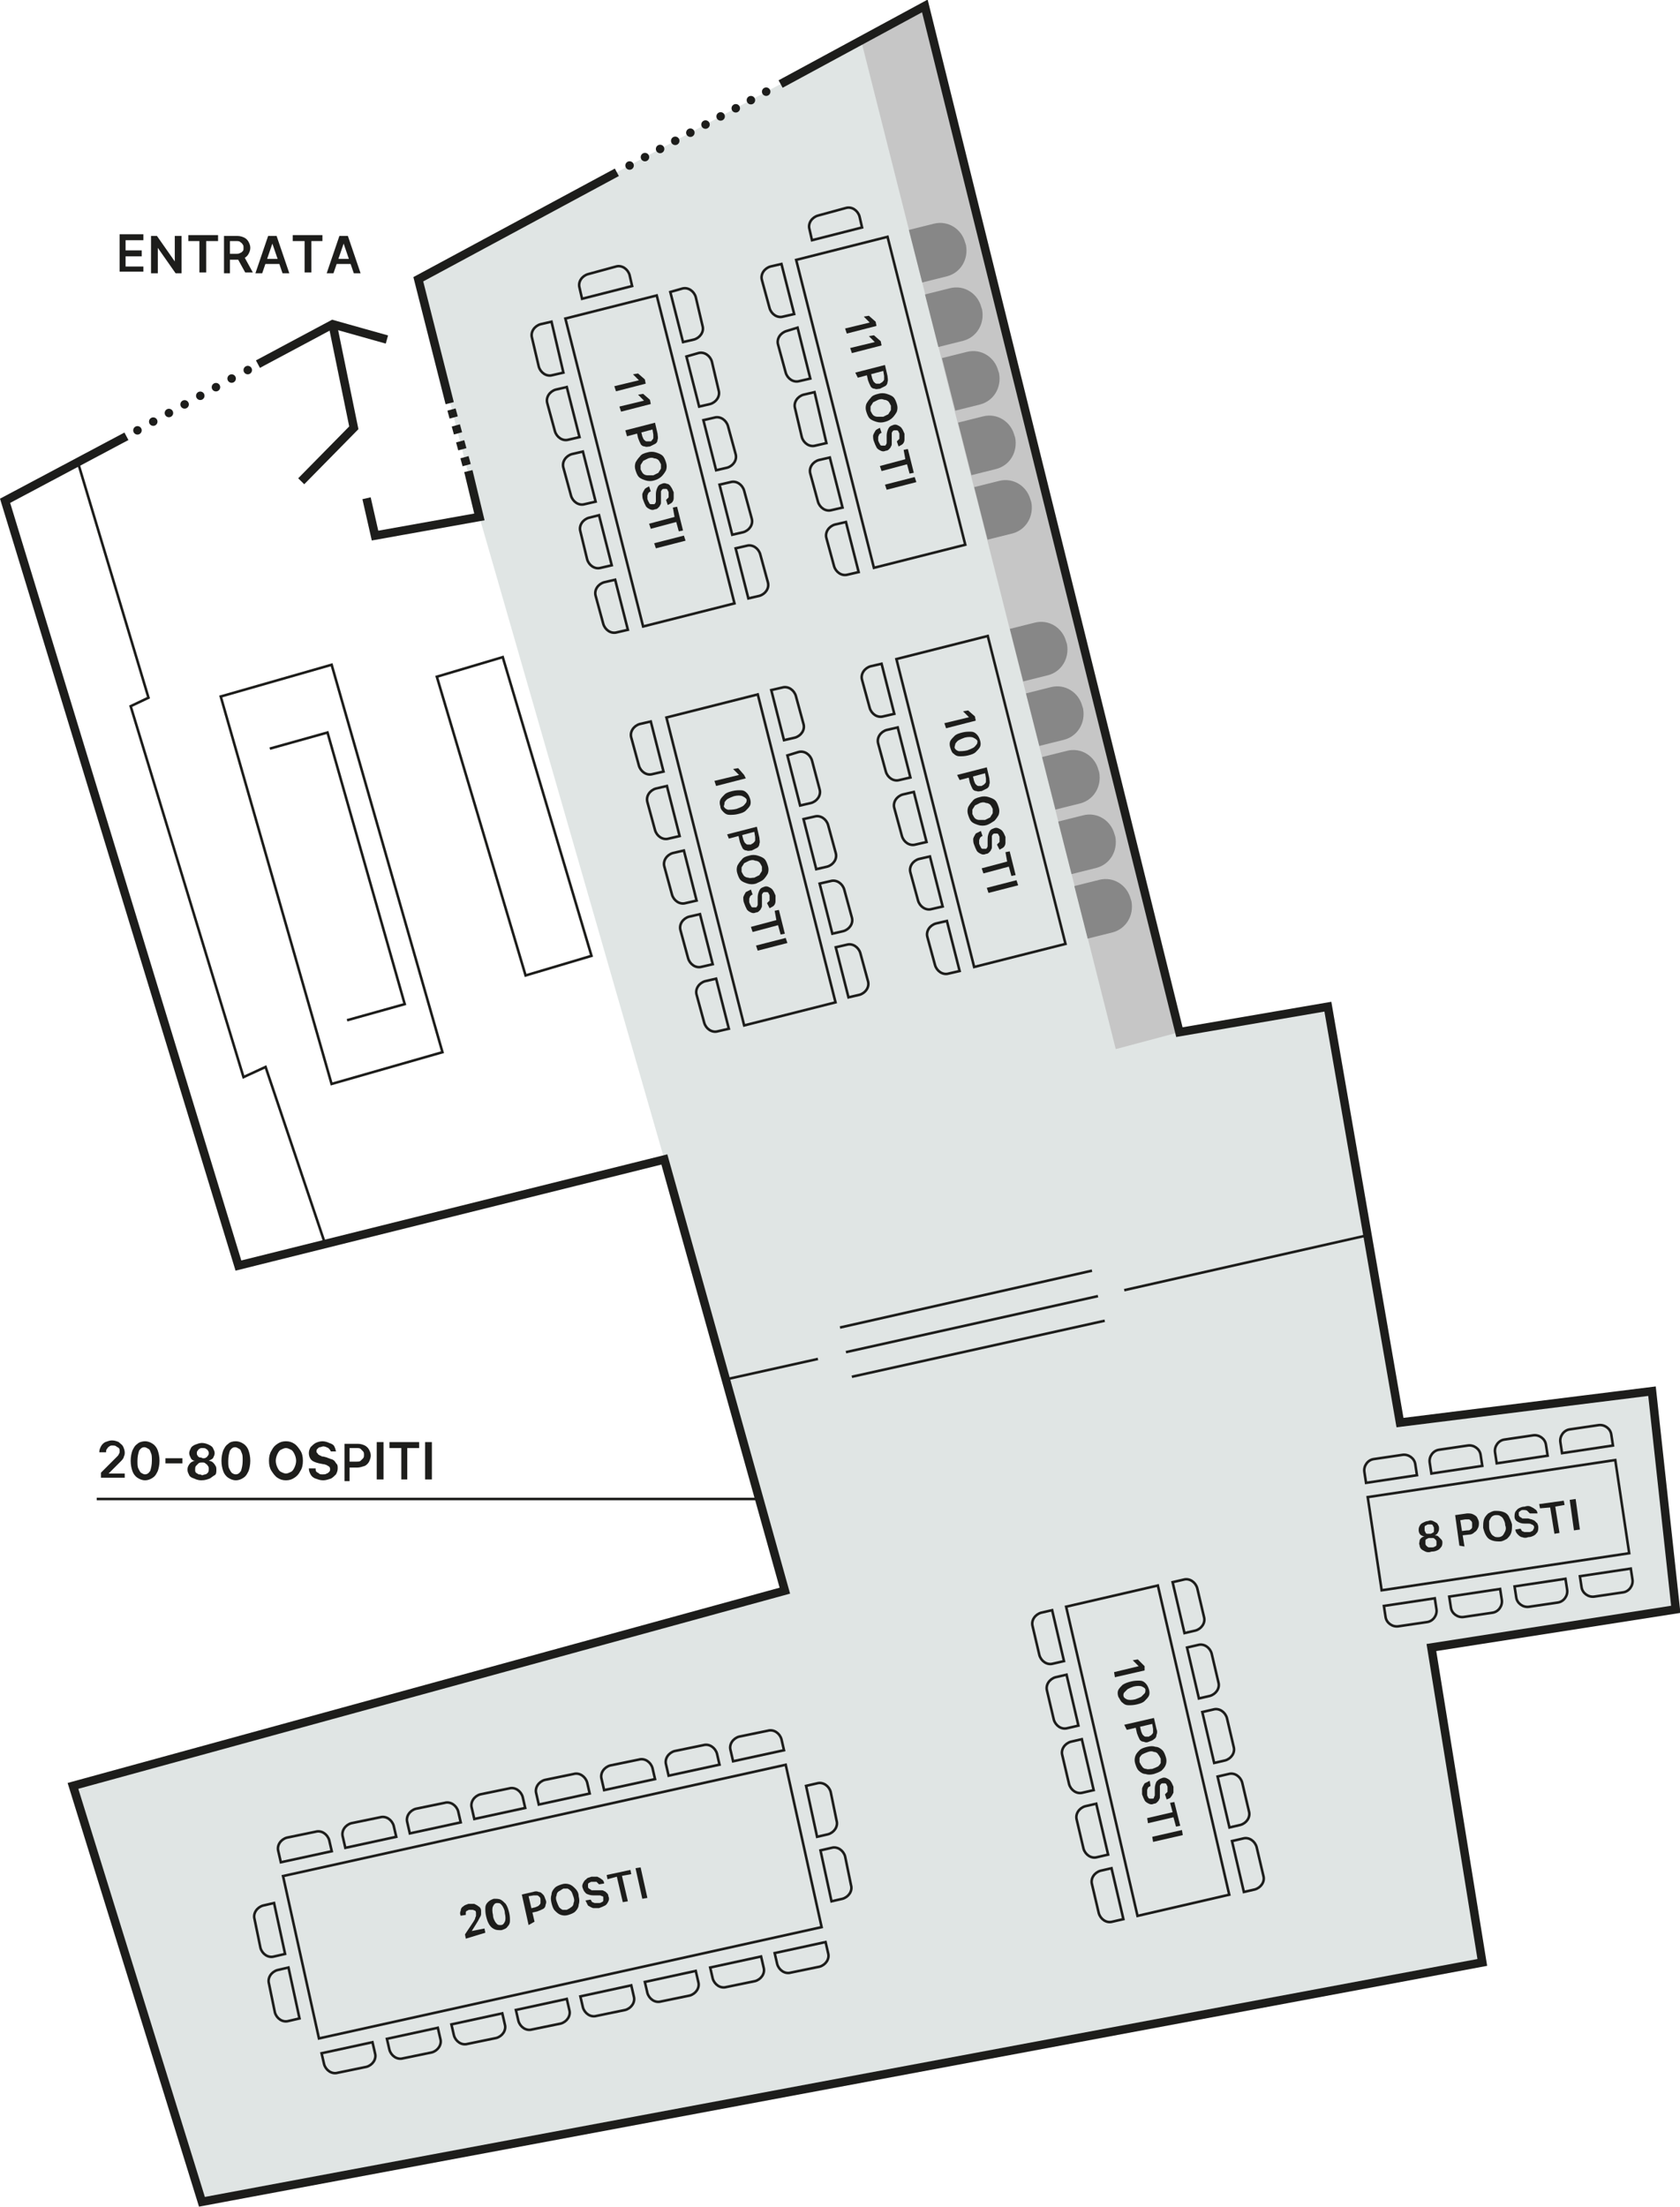<svg xmlns="http://www.w3.org/2000/svg" xmlns:xlink="http://www.w3.org/1999/xlink" id="Livello_1" x="0px" y="0px" viewBox="0 0 198 260" style="enable-background:new 0 0 198 260;" xml:space="preserve"><style type="text/css">	.st0{fill:#E0E5E4;}	.st1{fill:#C6C6C6;}	.st2{fill:none;stroke:#1D1D1B;stroke-miterlimit:10;}	.st3{fill:none;stroke:#1D1D1B;stroke-width:0.3;stroke-miterlimit:10;}	.st4{fill:none;stroke:#1D1D1B;stroke-width:0.3;}	.st5{clip-path:url(#SVGID_00000107584783337747448440000009449839592693980830_);fill:none;stroke:#1D1D1B;stroke-width:0.3;}	.st6{clip-path:url(#SVGID_00000107584783337747448440000009449839592693980830_);fill:#1D1D1B;}	.st7{clip-path:url(#SVGID_00000088106522342655066950000007836826779346353029_);fill:none;stroke:#1D1D1B;stroke-width:0.3;}	.st8{clip-path:url(#SVGID_00000088106522342655066950000007836826779346353029_);fill:#1D1D1B;}	.st9{clip-path:url(#SVGID_00000010304495142076542670000006807296949592319651_);fill:none;stroke:#1D1D1B;stroke-width:0.3;}	.st10{clip-path:url(#SVGID_00000010304495142076542670000006807296949592319651_);fill:#878787;}	.st11{clip-path:url(#SVGID_00000010304495142076542670000006807296949592319651_);fill:none;stroke:#878787;stroke-width:0.3;}	.st12{clip-path:url(#SVGID_00000010304495142076542670000006807296949592319651_);fill:#1D1D1B;}	.st13{clip-path:url(#SVGID_00000004542277389711659820000001208777746301296795_);fill:none;stroke:#1D1D1B;stroke-width:0.3;}	.st14{clip-path:url(#SVGID_00000004542277389711659820000001208777746301296795_);fill:#1D1D1B;}	.st15{fill:none;stroke:#1D1D1B;stroke-linecap:round;stroke-linejoin:round;stroke-miterlimit:10;stroke-dasharray:0,2.108;}	.st16{fill:none;stroke:#1D1D1B;stroke-linecap:round;stroke-linejoin:round;stroke-miterlimit:10;}	.st17{clip-path:url(#SVGID_00000156558930683808624170000009385024415623551161_);fill:none;stroke:#1D1D1B;stroke-miterlimit:10;}	.st18{fill:none;stroke:#1D1D1B;stroke-linecap:round;stroke-linejoin:round;stroke-miterlimit:10;stroke-dasharray:0,2.025;}	.st19{fill:none;stroke:#1D1D1B;stroke-miterlimit:10;stroke-dasharray:0.97,0.97;}	.st20{clip-path:url(#SVGID_00000172422600303634844780000003732144534680715964_);fill:#1D1D1B;}</style><polygon class="st0" points="92,9.9 49.3,32.9 56.5,60.9 78.3,136.6 92.5,187.4 8.6,210.4 23.8,259.4 174.7,231.2 168.7,194.1  197.5,189.6 194.7,163.9 165,167.6 156.5,118.6 139,121.6 109,0.7 "></polygon><polygon class="st1" points="131.5,123.6 139,121.6 109,0.7 101.5,4.8 "></polygon><polyline class="st2" points="45.6,40 39.2,38.2 30.4,42.9 "></polyline><polyline class="st2" points="43.2,58.7 44.2,63.1 56.5,60.9 55.2,55.5 "></polyline><rect x="56.5" y="77.8" transform="matrix(0.959 -0.285 0.285 0.959 -24.872 21.219)" class="st3" width="8.1" height="36.7"></rect><polyline class="st3" points="31.8,88.2 38.6,86.3 47.7,118.3 40.9,120.2 "></polyline><rect x="32.3" y="79.3" transform="matrix(0.961 -0.275 0.275 0.961 -26.832 14.732)" class="st3" width="13.6" height="47.5"></rect><polyline class="st3" points="9.1,54.2 17.5,82.2 15.4,83.2 28.7,126.9 31.3,125.7 38.3,146.5 "></polyline><line class="st3" x1="85.6" y1="162.5" x2="96.4" y2="160.1"></line><line class="st3" x1="132.5" y1="152" x2="161.3" y2="145.5"></line><line class="st3" x1="99" y1="156.4" x2="128.7" y2="149.7"></line><line class="st3" x1="99.7" y1="159.3" x2="129.4" y2="152.7"></line><line class="st3" x1="100.4" y1="162.2" x2="130.2" y2="155.6"></line><polyline class="st2" points="39.2,38.2 41.7,50.4 35.5,56.7 "></polyline><rect x="161.8" y="174.2" transform="matrix(0.989 -0.148 0.148 0.989 -24.607 28.042)" class="st4" width="29.5" height="11.1"></rect><g>	<defs>		<rect id="SVGID_1_" width="198" height="260"></rect>	</defs>	<clipPath id="SVGID_00000081615942519097194370000015924193587038900377_">		<use xlink:href="#SVGID_1_" style="overflow:visible;"></use>	</clipPath>			<path style="clip-path:url(#SVGID_00000081615942519097194370000015924193587038900377_);fill:none;stroke:#1D1D1B;stroke-width:0.3;" d="  M161.9,171.9c-0.7,0.1-1.2,0.8-1.1,1.5l0.2,1.3l6-0.9l-0.2-1.3c-0.1-0.7-0.8-1.2-1.5-1.1L161.9,171.9z"></path>			<path style="clip-path:url(#SVGID_00000081615942519097194370000015924193587038900377_);fill:none;stroke:#1D1D1B;stroke-width:0.3;" d="  M169.6,170.8c-0.7,0.1-1.2,0.8-1.1,1.5l0.2,1.3l6-0.9l-0.2-1.3c-0.1-0.7-0.8-1.2-1.5-1.1L169.6,170.8z"></path>			<path style="clip-path:url(#SVGID_00000081615942519097194370000015924193587038900377_);fill:none;stroke:#1D1D1B;stroke-width:0.3;" d="  M177.3,169.6c-0.7,0.1-1.2,0.8-1.1,1.5l0.2,1.3l6-0.9l-0.2-1.3c-0.1-0.7-0.8-1.2-1.5-1.1L177.3,169.6z"></path>			<path style="clip-path:url(#SVGID_00000081615942519097194370000015924193587038900377_);fill:none;stroke:#1D1D1B;stroke-width:0.3;" d="  M191.3,187.6c0.7-0.1,1.2-0.8,1.1-1.5l-0.2-1.3l-6,0.9l0.2,1.3c0.1,0.7,0.8,1.2,1.5,1.1L191.3,187.6z"></path>			<path style="clip-path:url(#SVGID_00000081615942519097194370000015924193587038900377_);fill:none;stroke:#1D1D1B;stroke-width:0.3;" d="  M185,168.4c-0.7,0.1-1.2,0.8-1.1,1.5l0.2,1.3l6-0.9l-0.2-1.3c-0.1-0.7-0.8-1.2-1.5-1.1L185,168.4z"></path>			<path style="clip-path:url(#SVGID_00000081615942519097194370000015924193587038900377_);fill:none;stroke:#1D1D1B;stroke-width:0.3;" d="  M183.6,188.8c0.7-0.1,1.2-0.8,1.1-1.5l-0.2-1.3l-6,0.9l0.2,1.3c0.1,0.7,0.8,1.2,1.5,1.1L183.6,188.8z"></path>			<path style="clip-path:url(#SVGID_00000081615942519097194370000015924193587038900377_);fill:none;stroke:#1D1D1B;stroke-width:0.3;" d="  M175.9,190c0.7-0.1,1.2-0.8,1.1-1.5l-0.2-1.3l-6,0.9l0.2,1.3c0.1,0.7,0.8,1.2,1.5,1.1L175.9,190z"></path>			<path style="clip-path:url(#SVGID_00000081615942519097194370000015924193587038900377_);fill:none;stroke:#1D1D1B;stroke-width:0.3;" d="  M168.2,191.1c0.7-0.1,1.2-0.8,1.1-1.5l-0.2-1.3l-6,0.9l0.2,1.3c0.1,0.7,0.8,1.2,1.5,1.1L168.2,191.1z"></path>	<path style="clip-path:url(#SVGID_00000081615942519097194370000015924193587038900377_);fill:#1D1D1B;" d="M185,176.7l0.5,3.6  l0.7-0.1l-0.5-3.6L185,176.7z M182.7,177.6l0.5,3.1l0.6-0.1l-0.5-3.1l1.1-0.2l-0.1-0.5l-2.9,0.4l0.1,0.5L182.7,177.6z M181.2,178.3  c0-0.2-0.1-0.4-0.3-0.5c-0.1-0.1-0.3-0.2-0.5-0.3c-0.2-0.1-0.4-0.1-0.7,0c-0.3,0-0.5,0.1-0.7,0.2c-0.2,0.1-0.3,0.3-0.4,0.4  c-0.1,0.2-0.1,0.4-0.1,0.6c0,0.3,0.2,0.5,0.4,0.6c0.2,0.1,0.4,0.2,0.8,0.2l0.4,0c0.1,0,0.3,0,0.4,0.1c0.1,0,0.2,0.1,0.2,0.1  c0.1,0.1,0.1,0.1,0.1,0.2c0,0.1,0,0.2-0.1,0.3c0,0.1-0.1,0.2-0.2,0.2c-0.1,0.1-0.2,0.1-0.4,0.1c-0.1,0-0.3,0-0.4,0  c-0.1,0-0.2-0.1-0.3-0.1c-0.1-0.1-0.1-0.2-0.2-0.3l-0.6,0.1c0,0.2,0.1,0.4,0.3,0.6c0.1,0.1,0.3,0.3,0.5,0.3c0.2,0.1,0.5,0.1,0.7,0  c0.3,0,0.5-0.1,0.7-0.2c0.2-0.1,0.3-0.3,0.4-0.4c0.1-0.2,0.1-0.4,0.1-0.6c0-0.2-0.1-0.3-0.1-0.4c-0.1-0.1-0.2-0.2-0.3-0.3  c-0.1-0.1-0.2-0.1-0.4-0.2c-0.1,0-0.3-0.1-0.4-0.1l-0.4,0c-0.1,0-0.2,0-0.2,0c-0.1,0-0.1,0-0.2-0.1c-0.1,0-0.1-0.1-0.2-0.1  c0-0.1-0.1-0.1-0.1-0.2c0-0.1,0-0.2,0-0.3c0-0.1,0.1-0.1,0.2-0.2c0.1-0.1,0.2-0.1,0.3-0.1c0.2,0,0.4,0,0.5,0.1  c0.1,0.1,0.2,0.2,0.3,0.3L181.2,178.3z M177.4,180.4c-0.1,0.2-0.2,0.4-0.3,0.5c-0.1,0.1-0.3,0.2-0.5,0.2c-0.2,0-0.4,0-0.5-0.1  c-0.2-0.1-0.3-0.2-0.4-0.4c-0.1-0.2-0.2-0.4-0.2-0.7c0-0.3,0-0.5,0-0.7c0.1-0.2,0.2-0.4,0.3-0.5c0.1-0.1,0.3-0.2,0.5-0.2  c0.2,0,0.4,0,0.5,0.1c0.2,0.1,0.3,0.2,0.4,0.4c0.1,0.2,0.2,0.4,0.2,0.7C177.5,179.9,177.5,180.2,177.4,180.4 M177.8,178.6  c-0.2-0.3-0.4-0.4-0.7-0.5c-0.3-0.1-0.6-0.1-0.9-0.1c-0.3,0-0.6,0.2-0.8,0.3c-0.2,0.2-0.4,0.4-0.5,0.7c-0.1,0.3-0.1,0.6-0.1,1  c0.1,0.4,0.2,0.7,0.4,1c0.2,0.3,0.4,0.4,0.7,0.5c0.3,0.1,0.6,0.1,0.9,0.1c0.3,0,0.6-0.2,0.8-0.3c0.2-0.2,0.4-0.4,0.5-0.7  c0.1-0.3,0.1-0.6,0.1-1C178.1,179.2,177.9,178.8,177.8,178.6 M172.6,182.2l-0.5-3.1l0.6-0.1c0.2,0,0.3,0,0.4,0  c0.1,0,0.2,0.1,0.3,0.2c0.1,0.1,0.1,0.2,0.1,0.3c0,0.1,0,0.2,0,0.4s-0.1,0.2-0.2,0.3c-0.1,0.1-0.2,0.1-0.4,0.1l-0.8,0.1l0.1,0.5  l0.9-0.1c0.3,0,0.5-0.1,0.7-0.3c0.2-0.1,0.3-0.3,0.4-0.5c0.1-0.2,0.1-0.4,0.1-0.6c0-0.2-0.1-0.4-0.2-0.6c-0.1-0.2-0.3-0.3-0.5-0.4  c-0.2-0.1-0.4-0.1-0.7-0.1l-1.4,0.2l0.5,3.6L172.6,182.2z M168.2,180.7c-0.1,0-0.2-0.1-0.2-0.2c-0.1-0.1-0.1-0.2-0.1-0.3  c0-0.1,0-0.2,0-0.3c0-0.1,0.1-0.2,0.2-0.2c0.1-0.1,0.2-0.1,0.3-0.1c0.1,0,0.2,0,0.3,0c0.1,0,0.2,0.1,0.2,0.2  c0.1,0.1,0.1,0.2,0.1,0.3c0,0.1,0,0.2,0,0.3c0,0.1-0.1,0.2-0.2,0.2c-0.1,0.1-0.2,0.1-0.3,0.1C168.4,180.7,168.3,180.7,168.2,180.7   M168.4,182.3c-0.1,0-0.2-0.1-0.3-0.2c-0.1-0.1-0.1-0.2-0.1-0.3c0-0.1,0-0.2,0-0.3c0-0.1,0.1-0.2,0.2-0.2c0.1-0.1,0.2-0.1,0.3-0.1  c0.1,0,0.2,0,0.4,0c0.1,0,0.2,0.1,0.3,0.2c0.1,0.1,0.1,0.2,0.1,0.3c0,0.1,0,0.2,0,0.3c0,0.1-0.1,0.2-0.2,0.2  c-0.1,0.1-0.2,0.1-0.3,0.1C168.6,182.3,168.5,182.3,168.4,182.3 M169.5,182.6c0.2-0.1,0.3-0.3,0.4-0.4c0.1-0.2,0.1-0.4,0.1-0.5  c0-0.2-0.1-0.3-0.2-0.4c-0.1-0.1-0.2-0.2-0.3-0.3c-0.1-0.1-0.3-0.1-0.4-0.1l0,0c0.2-0.1,0.3-0.2,0.4-0.4c0.1-0.2,0.1-0.3,0.1-0.5  c0-0.2-0.1-0.3-0.2-0.5c-0.1-0.1-0.3-0.2-0.5-0.3c-0.2-0.1-0.4-0.1-0.6,0c-0.2,0-0.4,0.1-0.6,0.2c-0.2,0.1-0.3,0.2-0.4,0.4  c-0.1,0.2-0.1,0.3-0.1,0.5c0,0.2,0.1,0.4,0.2,0.5c0.1,0.1,0.3,0.2,0.5,0.2l0,0c-0.1,0-0.3,0.1-0.4,0.2c-0.1,0.1-0.2,0.2-0.2,0.4  c0,0.1-0.1,0.3,0,0.4c0,0.2,0.1,0.4,0.2,0.5c0.1,0.1,0.3,0.2,0.5,0.3c0.2,0.1,0.5,0.1,0.7,0C169.1,182.8,169.3,182.7,169.5,182.6"></path></g><rect x="129.8" y="187.6" transform="matrix(0.974 -0.225 0.225 0.974 -42.986 35.773)" class="st4" width="11.1" height="37.4"></rect><g>	<defs>		<rect id="SVGID_00000066491140564230129060000017655126586447826835_" width="198" height="260"></rect>	</defs>	<clipPath id="SVGID_00000087399689215401931270000005086070494314736302_">		<use xlink:href="#SVGID_00000066491140564230129060000017655126586447826835_" style="overflow:visible;"></use>	</clipPath>			<path style="clip-path:url(#SVGID_00000087399689215401931270000005086070494314736302_);fill:none;stroke:#1D1D1B;stroke-width:0.3;" d="  M141.1,187.1c-0.2-0.7-0.9-1.2-1.6-1l-1.3,0.3l1.4,6l1.3-0.3c0.7-0.2,1.2-0.9,1-1.6L141.1,187.1z"></path>			<path style="clip-path:url(#SVGID_00000087399689215401931270000005086070494314736302_);fill:none;stroke:#1D1D1B;stroke-width:0.3;" d="  M142.8,194.8c-0.2-0.7-0.9-1.2-1.6-1l-1.3,0.3l1.4,6l1.3-0.3c0.7-0.2,1.2-0.9,1-1.6L142.8,194.8z"></path>			<path style="clip-path:url(#SVGID_00000087399689215401931270000005086070494314736302_);fill:none;stroke:#1D1D1B;stroke-width:0.3;" d="  M129.5,225.4c0.2,0.7,0.9,1.2,1.6,1l1.3-0.3l-1.4-6l-1.3,0.3c-0.7,0.2-1.2,0.9-1,1.6L129.5,225.4z"></path>			<path style="clip-path:url(#SVGID_00000087399689215401931270000005086070494314736302_);fill:none;stroke:#1D1D1B;stroke-width:0.3;" d="  M144.6,202.4c-0.2-0.7-0.9-1.2-1.6-1l-1.3,0.3l1.4,6l1.3-0.3c0.7-0.2,1.2-0.9,1-1.6L144.6,202.4z"></path>			<path style="clip-path:url(#SVGID_00000087399689215401931270000005086070494314736302_);fill:none;stroke:#1D1D1B;stroke-width:0.3;" d="  M127.7,217.8c0.2,0.7,0.9,1.2,1.6,1l1.3-0.3l-1.4-6l-1.3,0.3c-0.7,0.2-1.2,0.9-1,1.6L127.7,217.8z"></path>			<path style="clip-path:url(#SVGID_00000087399689215401931270000005086070494314736302_);fill:none;stroke:#1D1D1B;stroke-width:0.3;" d="  M146.4,210c-0.2-0.7-0.9-1.2-1.6-1l-1.3,0.3l1.4,6l1.3-0.3c0.7-0.2,1.2-0.9,1-1.6L146.4,210z"></path>			<path style="clip-path:url(#SVGID_00000087399689215401931270000005086070494314736302_);fill:none;stroke:#1D1D1B;stroke-width:0.3;" d="  M126,210.2c0.2,0.7,0.9,1.2,1.6,1l1.3-0.3l-1.4-6l-1.3,0.3c-0.7,0.2-1.2,0.9-1,1.6L126,210.2z"></path>			<path style="clip-path:url(#SVGID_00000087399689215401931270000005086070494314736302_);fill:none;stroke:#1D1D1B;stroke-width:0.3;" d="  M148.1,217.6c-0.2-0.7-0.9-1.2-1.6-1l-1.3,0.3l1.4,6l1.3-0.3c0.7-0.2,1.2-0.9,1-1.6L148.1,217.6z"></path>			<path style="clip-path:url(#SVGID_00000087399689215401931270000005086070494314736302_);fill:none;stroke:#1D1D1B;stroke-width:0.3;" d="  M124.2,202.6c0.2,0.7,0.9,1.2,1.6,1l1.3-0.3l-1.4-6l-1.3,0.3c-0.7,0.2-1.2,0.9-1,1.6L124.2,202.6z"></path>			<path style="clip-path:url(#SVGID_00000087399689215401931270000005086070494314736302_);fill:none;stroke:#1D1D1B;stroke-width:0.3;" d="  M122.5,195c0.2,0.7,0.9,1.2,1.6,1l1.3-0.3l-1.4-6l-1.3,0.3c-0.7,0.2-1.2,0.9-1,1.6L122.5,195z"></path>	<path style="clip-path:url(#SVGID_00000087399689215401931270000005086070494314736302_);fill:#1D1D1B;" d="M139.3,215.6l-3.5,0.8  l0.1,0.6l3.5-0.8L139.3,215.6z M138.2,213.5l-3,0.7l0.1,0.6l3-0.7l0.3,1.1l0.5-0.1l-0.7-2.8l-0.5,0.1L138.2,213.5z M137.5,212  c0.2-0.1,0.4-0.1,0.5-0.3c0.1-0.1,0.2-0.3,0.3-0.5c0-0.2,0-0.4,0-0.7c-0.1-0.2-0.2-0.5-0.3-0.6c-0.1-0.2-0.3-0.3-0.5-0.4  c-0.2-0.1-0.4-0.1-0.6,0c-0.3,0.1-0.4,0.2-0.6,0.4c-0.1,0.2-0.2,0.5-0.2,0.8l0,0.4c0,0.1,0,0.3,0,0.4c0,0.1-0.1,0.2-0.1,0.3  c0,0.1-0.1,0.1-0.2,0.1c-0.1,0-0.2,0-0.3,0c-0.1,0-0.2-0.1-0.2-0.2c-0.1-0.1-0.1-0.2-0.1-0.4c0-0.1,0-0.3,0-0.4  c0-0.1,0.1-0.2,0.1-0.3c0.1-0.1,0.2-0.1,0.3-0.2l-0.1-0.6c-0.2,0.1-0.4,0.2-0.6,0.3c-0.1,0.2-0.2,0.3-0.3,0.6c0,0.2,0,0.5,0,0.7  c0.1,0.3,0.2,0.5,0.3,0.7c0.1,0.2,0.3,0.3,0.5,0.4c0.2,0.1,0.4,0.1,0.6,0c0.2,0,0.3-0.1,0.4-0.2s0.2-0.2,0.2-0.3  c0.1-0.1,0.1-0.2,0.1-0.4c0-0.1,0-0.3,0-0.4l0-0.4c0-0.1,0-0.2,0-0.2c0-0.1,0-0.2,0-0.2c0-0.1,0.1-0.1,0.1-0.2c0,0,0.1-0.1,0.2-0.1  c0.1,0,0.2,0,0.3,0c0.1,0,0.2,0.1,0.2,0.2c0.1,0.1,0.1,0.2,0.1,0.3c0,0.2,0,0.4,0,0.5c-0.1,0.1-0.2,0.2-0.3,0.3L137.5,212z   M135.1,208.4c-0.2,0-0.4-0.1-0.5-0.3c-0.1-0.1-0.2-0.3-0.3-0.5c0-0.2,0-0.4,0-0.5c0.1-0.2,0.2-0.3,0.3-0.4  c0.2-0.1,0.4-0.2,0.7-0.3c0.3-0.1,0.5-0.1,0.7,0c0.2,0,0.4,0.1,0.5,0.3c0.1,0.1,0.2,0.3,0.3,0.5c0,0.2,0,0.4,0,0.5  c-0.1,0.2-0.2,0.3-0.3,0.4c-0.2,0.1-0.4,0.2-0.7,0.3C135.5,208.4,135.3,208.5,135.1,208.4 M136.9,208.6c0.2-0.2,0.4-0.4,0.5-0.7  c0.1-0.3,0.1-0.6,0-0.9c-0.1-0.3-0.2-0.6-0.4-0.8c-0.2-0.2-0.5-0.4-0.8-0.4c-0.3-0.1-0.6-0.1-1,0c-0.4,0.1-0.7,0.2-0.9,0.4  c-0.2,0.2-0.4,0.4-0.5,0.7c-0.1,0.3-0.1,0.6,0,0.9c0.1,0.3,0.2,0.6,0.4,0.8s0.5,0.4,0.8,0.4c0.3,0.1,0.6,0.1,1,0  C136.3,208.9,136.6,208.8,136.9,208.6 M132.8,203.8l3-0.7l0.1,0.6c0,0.2,0,0.3,0,0.4c0,0.1-0.1,0.2-0.2,0.3  c-0.1,0.1-0.2,0.1-0.3,0.2c-0.1,0-0.2,0-0.4,0c-0.1,0-0.2-0.1-0.3-0.2c-0.1-0.1-0.1-0.2-0.2-0.4l-0.2-0.8l-0.5,0.1l0.2,0.9  c0.1,0.3,0.2,0.5,0.3,0.7c0.1,0.2,0.3,0.3,0.5,0.3c0.2,0.1,0.4,0.1,0.6,0c0.2-0.1,0.4-0.1,0.6-0.3c0.2-0.1,0.3-0.3,0.3-0.5  c0.1-0.2,0.1-0.5,0-0.7l-0.3-1.3l-3.5,0.8L132.8,203.8z M132.5,199.4c0.1-0.1,0.2-0.2,0.4-0.4c0.2-0.1,0.4-0.2,0.7-0.3  c0.4-0.1,0.8-0.1,1,0c0.2,0.1,0.4,0.2,0.4,0.4c0,0.1,0,0.3-0.1,0.4c-0.1,0.1-0.2,0.2-0.4,0.4c-0.2,0.1-0.4,0.2-0.7,0.3  c-0.4,0.1-0.8,0.1-1,0c-0.2-0.1-0.4-0.2-0.4-0.5C132.4,199.7,132.4,199.5,132.5,199.4 M132.3,200.6c0.2,0.2,0.4,0.3,0.7,0.3  c0.3,0,0.6,0,1-0.1c0.4-0.1,0.7-0.2,0.9-0.4c0.2-0.2,0.4-0.4,0.5-0.6c0.1-0.2,0.1-0.5,0-0.8c-0.1-0.3-0.2-0.5-0.4-0.7  c-0.2-0.2-0.4-0.3-0.7-0.3c-0.3,0-0.6,0-1,0.1c-0.4,0.1-0.7,0.2-1,0.4c-0.2,0.2-0.4,0.4-0.5,0.6c-0.1,0.2-0.1,0.5,0,0.8  C132,200.2,132.1,200.5,132.3,200.6 M134.9,196.3l-0.8-0.8l-0.6,0.1l0.7,0.7l0,0l-2.9,0.7l0.1,0.6l3.5-0.8L134.9,196.3z"></path></g><rect x="71" y="35.6" transform="matrix(0.97 -0.245 0.245 0.97 -10.959 20.392)" class="st4" width="11.1" height="37.4"></rect><rect x="98.2" y="28.7" transform="matrix(0.97 -0.245 0.245 0.97 -8.451 26.839)" class="st4" width="11.1" height="37.4"></rect><rect x="82.9" y="82.6" transform="matrix(0.97 -0.245 0.245 0.97 -22.107 24.72)" class="st4" width="11.1" height="37.4"></rect><rect x="110" y="75.7" transform="matrix(0.97 -0.245 0.245 0.97 -19.599 31.167)" class="st4" width="11.1" height="37.4"></rect><g>	<defs>		<rect id="SVGID_00000091726645257720881820000007624924822666618271_" width="198" height="260"></rect>	</defs>	<clipPath id="SVGID_00000013907769580228699140000007640820173923041173_">		<use xlink:href="#SVGID_00000091726645257720881820000007624924822666618271_" style="overflow:visible;"></use>	</clipPath>			<path style="clip-path:url(#SVGID_00000013907769580228699140000007640820173923041173_);fill:none;stroke:#1D1D1B;stroke-width:0.3;" d="  M82,35c-0.2-0.7-0.9-1.2-1.6-1L79,34.4l1.5,5.9l1.3-0.3c0.7-0.2,1.2-0.9,1-1.6L82,35z"></path>	<path style="clip-path:url(#SVGID_00000013907769580228699140000007640820173923041173_);fill:#878787;" d="M113.6,28.6  c-0.4-1.5-1.9-2.5-3.5-2.1l-2.8,0.7l1.5,5.9l2.8-0.7c1.5-0.4,2.4-1.9,2.1-3.5L113.6,28.6z"></path>			<path style="clip-path:url(#SVGID_00000013907769580228699140000007640820173923041173_);fill:none;stroke:#878787;stroke-width:0.3;" d="  M113.6,28.6c-0.4-1.5-1.9-2.5-3.5-2.1l-2.8,0.7l1.5,5.9l2.8-0.7c1.5-0.4,2.4-1.9,2.1-3.5L113.6,28.6z"></path>			<path style="clip-path:url(#SVGID_00000013907769580228699140000007640820173923041173_);fill:none;stroke:#1D1D1B;stroke-width:0.3;" d="  M93.8,82c-0.2-0.7-0.9-1.2-1.6-1l-1.3,0.3l1.5,5.9l1.3-0.3c0.7-0.2,1.2-0.9,1-1.6L93.8,82z"></path>	<path style="clip-path:url(#SVGID_00000013907769580228699140000007640820173923041173_);fill:#878787;" d="M125.5,75.6  c-0.4-1.5-1.9-2.5-3.5-2.1l-2.8,0.7l1.5,5.9l2.8-0.7c1.5-0.4,2.4-1.9,2.1-3.5L125.5,75.6z"></path>			<path style="clip-path:url(#SVGID_00000013907769580228699140000007640820173923041173_);fill:none;stroke:#878787;stroke-width:0.3;" d="  M125.5,75.6c-0.4-1.5-1.9-2.5-3.5-2.1l-2.8,0.7l1.5,5.9l2.8-0.7c1.5-0.4,2.4-1.9,2.1-3.5L125.5,75.6z"></path>			<path style="clip-path:url(#SVGID_00000013907769580228699140000007640820173923041173_);fill:none;stroke:#1D1D1B;stroke-width:0.3;" d="  M83.9,42.6c-0.2-0.7-0.9-1.2-1.6-1L80.9,42l1.5,5.9l1.3-0.3c0.7-0.2,1.2-0.9,1-1.6L83.9,42.6z"></path>	<path style="clip-path:url(#SVGID_00000013907769580228699140000007640820173923041173_);fill:#878787;" d="M115.5,36.2  c-0.4-1.5-1.9-2.5-3.5-2.1l-2.8,0.7l1.5,5.9l2.8-0.7c1.5-0.4,2.4-1.9,2.1-3.5L115.5,36.2z"></path>			<path style="clip-path:url(#SVGID_00000013907769580228699140000007640820173923041173_);fill:none;stroke:#878787;stroke-width:0.3;" d="  M115.5,36.2c-0.4-1.5-1.9-2.5-3.5-2.1l-2.8,0.7l1.5,5.9l2.8-0.7c1.5-0.4,2.4-1.9,2.1-3.5L115.5,36.2z"></path>			<path style="clip-path:url(#SVGID_00000013907769580228699140000007640820173923041173_);fill:none;stroke:#1D1D1B;stroke-width:0.3;" d="  M95.7,89.6c-0.2-0.7-0.9-1.2-1.6-1L92.8,89l1.5,5.9l1.3-0.3c0.7-0.2,1.2-0.9,1-1.6L95.7,89.6z"></path>	<path style="clip-path:url(#SVGID_00000013907769580228699140000007640820173923041173_);fill:#878787;" d="M127.4,83.2  c-0.4-1.5-1.9-2.5-3.5-2.1l-2.8,0.7l1.5,5.9l2.8-0.7c1.5-0.4,2.4-1.9,2.1-3.5L127.4,83.2z"></path>			<path style="clip-path:url(#SVGID_00000013907769580228699140000007640820173923041173_);fill:none;stroke:#878787;stroke-width:0.3;" d="  M127.4,83.2c-0.4-1.5-1.9-2.5-3.5-2.1l-2.8,0.7l1.5,5.9l2.8-0.7c1.5-0.4,2.4-1.9,2.1-3.5L127.4,83.2z"></path>			<path style="clip-path:url(#SVGID_00000013907769580228699140000007640820173923041173_);fill:none;stroke:#1D1D1B;stroke-width:0.3;" d="  M71.1,73.5c0.2,0.7,0.9,1.2,1.6,1l1.3-0.3l-1.5-5.9l-1.3,0.3c-0.7,0.2-1.2,0.9-1,1.6L71.1,73.5z"></path>			<path style="clip-path:url(#SVGID_00000013907769580228699140000007640820173923041173_);fill:none;stroke:#1D1D1B;stroke-width:0.3;" d="  M98.3,66.7c0.2,0.7,0.9,1.2,1.6,1l1.3-0.3l-1.5-5.9l-1.3,0.3c-0.7,0.2-1.2,0.9-1,1.6L98.3,66.7z"></path>			<path style="clip-path:url(#SVGID_00000013907769580228699140000007640820173923041173_);fill:none;stroke:#1D1D1B;stroke-width:0.3;" d="  M83,120.5c0.2,0.7,0.9,1.2,1.6,1l1.3-0.3l-1.5-5.9l-1.3,0.3c-0.7,0.2-1.2,0.9-1,1.6L83,120.5z"></path>			<path style="clip-path:url(#SVGID_00000013907769580228699140000007640820173923041173_);fill:none;stroke:#1D1D1B;stroke-width:0.3;" d="  M110.2,113.7c0.2,0.7,0.9,1.2,1.6,1l1.3-0.3l-1.5-5.9l-1.3,0.3c-0.7,0.2-1.2,0.9-1,1.6L110.2,113.7z"></path>			<path style="clip-path:url(#SVGID_00000013907769580228699140000007640820173923041173_);fill:none;stroke:#1D1D1B;stroke-width:0.3;" d="  M85.8,50.2c-0.2-0.7-0.9-1.2-1.6-1l-1.3,0.3l1.5,5.9l1.3-0.3c0.7-0.2,1.2-0.9,1-1.6L85.8,50.2z"></path>	<path style="clip-path:url(#SVGID_00000013907769580228699140000007640820173923041173_);fill:#878787;" d="M117.5,43.7  c-0.4-1.5-1.9-2.5-3.5-2.1l-2.8,0.7l1.5,5.9l2.8-0.7c1.5-0.4,2.4-1.9,2.1-3.5L117.5,43.7z"></path>			<path style="clip-path:url(#SVGID_00000013907769580228699140000007640820173923041173_);fill:none;stroke:#878787;stroke-width:0.3;" d="  M117.5,43.7c-0.4-1.5-1.9-2.5-3.5-2.1l-2.8,0.7l1.5,5.9l2.8-0.7c1.5-0.4,2.4-1.9,2.1-3.5L117.5,43.7z"></path>			<path style="clip-path:url(#SVGID_00000013907769580228699140000007640820173923041173_);fill:none;stroke:#1D1D1B;stroke-width:0.3;" d="  M97.6,97.2c-0.2-0.7-0.9-1.2-1.6-1l-1.3,0.3l1.5,5.9l1.3-0.3c0.7-0.2,1.2-0.9,1-1.6L97.6,97.2z"></path>	<path style="clip-path:url(#SVGID_00000013907769580228699140000007640820173923041173_);fill:#878787;" d="M129.3,90.7  c-0.4-1.5-1.9-2.5-3.5-2.1l-2.8,0.7l1.5,5.9l2.8-0.7c1.5-0.4,2.4-1.9,2.1-3.5L129.3,90.7z"></path>			<path style="clip-path:url(#SVGID_00000013907769580228699140000007640820173923041173_);fill:none;stroke:#878787;stroke-width:0.3;" d="  M129.3,90.7c-0.4-1.5-1.9-2.5-3.5-2.1l-2.8,0.7l1.5,5.9l2.8-0.7c1.5-0.4,2.4-1.9,2.1-3.5L129.3,90.7z"></path>			<path style="clip-path:url(#SVGID_00000013907769580228699140000007640820173923041173_);fill:none;stroke:#1D1D1B;stroke-width:0.3;" d="  M69.2,65.9c0.2,0.7,0.9,1.2,1.6,1l1.3-0.3l-1.5-5.9L69.4,61c-0.7,0.2-1.2,0.9-1,1.6L69.2,65.9z"></path>			<path style="clip-path:url(#SVGID_00000013907769580228699140000007640820173923041173_);fill:none;stroke:#1D1D1B;stroke-width:0.3;" d="  M96.4,59.1c0.2,0.7,0.9,1.2,1.6,1l1.3-0.3l-1.5-5.9l-1.3,0.3c-0.7,0.2-1.2,0.9-1,1.6L96.4,59.1z"></path>			<path style="clip-path:url(#SVGID_00000013907769580228699140000007640820173923041173_);fill:none;stroke:#1D1D1B;stroke-width:0.3;" d="  M81.1,112.9c0.2,0.7,0.9,1.2,1.6,1l1.3-0.3l-1.5-5.9l-1.3,0.3c-0.7,0.2-1.2,0.9-1,1.6L81.1,112.9z"></path>			<path style="clip-path:url(#SVGID_00000013907769580228699140000007640820173923041173_);fill:none;stroke:#1D1D1B;stroke-width:0.3;" d="  M108.2,106.1c0.2,0.7,0.9,1.2,1.6,1l1.3-0.3l-1.5-5.9l-1.3,0.3c-0.7,0.2-1.2,0.9-1,1.6L108.2,106.1z"></path>			<path style="clip-path:url(#SVGID_00000013907769580228699140000007640820173923041173_);fill:none;stroke:#1D1D1B;stroke-width:0.3;" d="  M87.7,57.8c-0.2-0.7-0.9-1.2-1.6-1l-1.3,0.3l1.5,5.9l1.3-0.3c0.7-0.2,1.2-0.9,1-1.6L87.7,57.8z"></path>	<path style="clip-path:url(#SVGID_00000013907769580228699140000007640820173923041173_);fill:#878787;" d="M119.4,51.3  c-0.4-1.5-1.9-2.5-3.5-2.1l-2.8,0.7l1.5,5.9l2.8-0.7c1.5-0.4,2.4-1.9,2.1-3.5L119.4,51.3z"></path>			<path style="clip-path:url(#SVGID_00000013907769580228699140000007640820173923041173_);fill:none;stroke:#878787;stroke-width:0.3;" d="  M119.4,51.3c-0.4-1.5-1.9-2.5-3.5-2.1l-2.8,0.7l1.5,5.9l2.8-0.7c1.5-0.4,2.4-1.9,2.1-3.5L119.4,51.3z"></path>			<path style="clip-path:url(#SVGID_00000013907769580228699140000007640820173923041173_);fill:none;stroke:#1D1D1B;stroke-width:0.3;" d="  M99.5,104.8c-0.2-0.7-0.9-1.2-1.6-1l-1.3,0.3l1.5,5.9l1.3-0.3c0.7-0.2,1.2-0.9,1-1.6L99.5,104.8z"></path>	<path style="clip-path:url(#SVGID_00000013907769580228699140000007640820173923041173_);fill:#878787;" d="M131.2,98.3  c-0.4-1.5-1.9-2.5-3.5-2.1l-2.8,0.7l1.5,5.9l2.8-0.7c1.5-0.4,2.4-1.9,2.1-3.5L131.2,98.3z"></path>			<path style="clip-path:url(#SVGID_00000013907769580228699140000007640820173923041173_);fill:none;stroke:#878787;stroke-width:0.3;" d="  M131.2,98.3c-0.4-1.5-1.9-2.5-3.5-2.1l-2.8,0.7l1.5,5.9l2.8-0.7c1.5-0.4,2.4-1.9,2.1-3.5L131.2,98.3z"></path>			<path style="clip-path:url(#SVGID_00000013907769580228699140000007640820173923041173_);fill:none;stroke:#1D1D1B;stroke-width:0.3;" d="  M67.3,58.4c0.2,0.7,0.9,1.2,1.6,1l1.3-0.3l-1.5-5.9l-1.3,0.3c-0.7,0.2-1.2,0.9-1,1.6L67.3,58.4z"></path>			<path style="clip-path:url(#SVGID_00000013907769580228699140000007640820173923041173_);fill:none;stroke:#1D1D1B;stroke-width:0.3;" d="  M94.5,51.5c0.2,0.7,0.9,1.2,1.6,1l1.3-0.3L96,46.2l-1.3,0.3c-0.7,0.2-1.2,0.9-1,1.6L94.5,51.5z"></path>			<path style="clip-path:url(#SVGID_00000013907769580228699140000007640820173923041173_);fill:none;stroke:#1D1D1B;stroke-width:0.3;" d="  M79.2,105.4c0.2,0.7,0.9,1.2,1.6,1l1.3-0.3l-1.5-5.9l-1.3,0.3c-0.7,0.2-1.2,0.9-1,1.6L79.2,105.4z"></path>			<path style="clip-path:url(#SVGID_00000013907769580228699140000007640820173923041173_);fill:none;stroke:#1D1D1B;stroke-width:0.3;" d="  M106.3,98.5c0.2,0.7,0.9,1.2,1.6,1l1.3-0.3l-1.5-5.9l-1.3,0.3c-0.7,0.2-1.2,0.9-1,1.6L106.3,98.5z"></path>			<path style="clip-path:url(#SVGID_00000013907769580228699140000007640820173923041173_);fill:none;stroke:#1D1D1B;stroke-width:0.3;" d="  M89.6,65.3c-0.2-0.7-0.9-1.2-1.6-1l-1.3,0.3l1.5,5.9l1.3-0.3c0.7-0.2,1.2-0.9,1-1.6L89.6,65.3z"></path>	<path style="clip-path:url(#SVGID_00000013907769580228699140000007640820173923041173_);fill:#878787;" d="M121.3,58.9  c-0.4-1.5-1.9-2.5-3.5-2.1l-2.8,0.7l1.5,5.9l2.8-0.7c1.5-0.4,2.4-1.9,2.1-3.5L121.3,58.9z"></path>			<path style="clip-path:url(#SVGID_00000013907769580228699140000007640820173923041173_);fill:none;stroke:#878787;stroke-width:0.3;" d="  M121.3,58.9c-0.4-1.5-1.9-2.5-3.5-2.1l-2.8,0.7l1.5,5.9l2.8-0.7c1.5-0.4,2.4-1.9,2.1-3.5L121.3,58.9z"></path>			<path style="clip-path:url(#SVGID_00000013907769580228699140000007640820173923041173_);fill:none;stroke:#1D1D1B;stroke-width:0.3;" d="  M101.4,112.3c-0.2-0.7-0.9-1.2-1.6-1l-1.3,0.3l1.5,5.9l1.3-0.3c0.7-0.2,1.2-0.9,1-1.6L101.4,112.3z"></path>	<path style="clip-path:url(#SVGID_00000013907769580228699140000007640820173923041173_);fill:#878787;" d="M133.1,105.9  c-0.4-1.5-1.9-2.5-3.5-2.1l-2.8,0.7l1.5,5.9l2.8-0.7c1.5-0.4,2.4-1.9,2.1-3.5L133.1,105.9z"></path>			<path style="clip-path:url(#SVGID_00000013907769580228699140000007640820173923041173_);fill:none;stroke:#878787;stroke-width:0.3;" d="  M133.1,105.9c-0.4-1.5-1.9-2.5-3.5-2.1l-2.8,0.7l1.5,5.9l2.8-0.7c1.5-0.4,2.4-1.9,2.1-3.5L133.1,105.9z"></path>			<path style="clip-path:url(#SVGID_00000013907769580228699140000007640820173923041173_);fill:none;stroke:#1D1D1B;stroke-width:0.3;" d="  M65.4,50.8c0.2,0.7,0.9,1.2,1.6,1l1.3-0.3l-1.5-5.9l-1.3,0.3c-0.7,0.2-1.2,0.9-1,1.6L65.4,50.8z"></path>			<path style="clip-path:url(#SVGID_00000013907769580228699140000007640820173923041173_);fill:none;stroke:#1D1D1B;stroke-width:0.3;" d="  M92.6,43.9c0.2,0.7,0.9,1.2,1.6,1l1.3-0.3L94,38.6L92.7,39c-0.7,0.2-1.2,0.9-1,1.6L92.6,43.9z"></path>			<path style="clip-path:url(#SVGID_00000013907769580228699140000007640820173923041173_);fill:none;stroke:#1D1D1B;stroke-width:0.3;" d="  M77.2,97.8c0.2,0.7,0.9,1.2,1.6,1l1.3-0.3l-1.5-5.9l-1.3,0.3c-0.7,0.2-1.2,0.9-1,1.6L77.2,97.8z"></path>			<path style="clip-path:url(#SVGID_00000013907769580228699140000007640820173923041173_);fill:none;stroke:#1D1D1B;stroke-width:0.3;" d="  M104.4,90.9c0.2,0.7,0.9,1.2,1.6,1l1.3-0.3l-1.5-5.9l-1.3,0.3c-0.7,0.2-1.2,0.9-1,1.6L104.4,90.9z"></path>			<path style="clip-path:url(#SVGID_00000013907769580228699140000007640820173923041173_);fill:none;stroke:#1D1D1B;stroke-width:0.3;" d="  M69.3,32.3c-0.7,0.2-1.2,0.9-1,1.6l0.3,1.3l5.9-1.5l-0.3-1.3c-0.2-0.7-0.9-1.2-1.6-1L69.3,32.3z"></path>			<path style="clip-path:url(#SVGID_00000013907769580228699140000007640820173923041173_);fill:none;stroke:#1D1D1B;stroke-width:0.3;" d="  M96.4,25.4c-0.7,0.2-1.2,0.9-1,1.6l0.3,1.3l5.9-1.5l-0.3-1.3c-0.2-0.7-0.9-1.2-1.6-1L96.4,25.4z"></path>			<path style="clip-path:url(#SVGID_00000013907769580228699140000007640820173923041173_);fill:none;stroke:#1D1D1B;stroke-width:0.3;" d="  M63.5,43.2c0.2,0.7,0.9,1.2,1.6,1l1.3-0.3L65,37.9l-1.3,0.3c-0.7,0.2-1.2,0.9-1,1.6L63.5,43.2z"></path>			<path style="clip-path:url(#SVGID_00000013907769580228699140000007640820173923041173_);fill:none;stroke:#1D1D1B;stroke-width:0.3;" d="  M90.7,36.3c0.2,0.7,0.9,1.2,1.6,1l1.3-0.3l-1.5-5.9l-1.3,0.3c-0.7,0.2-1.2,0.9-1,1.6L90.7,36.3z"></path>			<path style="clip-path:url(#SVGID_00000013907769580228699140000007640820173923041173_);fill:none;stroke:#1D1D1B;stroke-width:0.3;" d="  M75.3,90.2c0.2,0.7,0.9,1.2,1.6,1l1.3-0.3l-1.5-5.9l-1.3,0.3c-0.7,0.2-1.2,0.9-1,1.6L75.3,90.2z"></path>			<path style="clip-path:url(#SVGID_00000013907769580228699140000007640820173923041173_);fill:none;stroke:#1D1D1B;stroke-width:0.3;" d="  M102.5,83.4c0.2,0.7,0.9,1.2,1.6,1l1.3-0.3l-1.5-5.9l-1.3,0.3c-0.7,0.2-1.2,0.9-1,1.6L102.5,83.4z"></path>	<path style="clip-path:url(#SVGID_00000013907769580228699140000007640820173923041173_);fill:#1D1D1B;" d="M80.6,63.1L77.1,64  l0.2,0.6l3.5-0.9L80.6,63.1z M79.5,60.9l-3,0.8l0.2,0.6l3-0.8l0.3,1.1l0.5-0.1l-0.7-2.8l-0.5,0.1L79.5,60.9z M78.7,59.5  c0.2-0.1,0.4-0.2,0.5-0.3c0.1-0.1,0.2-0.3,0.2-0.5c0-0.2,0-0.4,0-0.7c-0.1-0.2-0.2-0.5-0.3-0.6C79,57.2,78.8,57,78.6,57  c-0.2-0.1-0.4-0.1-0.6,0c-0.3,0.1-0.4,0.2-0.5,0.4c-0.1,0.2-0.2,0.5-0.2,0.8l0,0.4c0,0.1,0,0.3,0,0.4c0,0.1,0,0.2-0.1,0.3  c0,0.1-0.1,0.1-0.2,0.1c-0.1,0-0.2,0-0.3,0c-0.1,0-0.2-0.1-0.2-0.2c-0.1-0.1-0.1-0.2-0.2-0.4c0-0.1,0-0.3,0-0.4  c0-0.1,0.1-0.2,0.1-0.3c0.1-0.1,0.2-0.2,0.3-0.2l-0.2-0.6c-0.2,0.1-0.4,0.2-0.5,0.3c-0.1,0.2-0.2,0.3-0.3,0.6c0,0.2,0,0.5,0.1,0.7  c0.1,0.3,0.2,0.5,0.3,0.7c0.1,0.2,0.3,0.3,0.5,0.4c0.2,0.1,0.4,0.1,0.6,0c0.2,0,0.3-0.1,0.4-0.2c0.1-0.1,0.2-0.2,0.2-0.3  c0.1-0.1,0.1-0.2,0.1-0.4c0-0.1,0-0.3,0-0.4v-0.4c0-0.1,0-0.2,0-0.2c0-0.1,0-0.2,0-0.2c0-0.1,0.1-0.1,0.1-0.2c0,0,0.1-0.1,0.2-0.1  c0.1,0,0.2,0,0.3,0c0.1,0,0.2,0.1,0.2,0.2c0.1,0.1,0.1,0.2,0.1,0.3c0,0.2,0,0.4,0,0.5c-0.1,0.1-0.2,0.2-0.3,0.3L78.7,59.5z   M76.3,56c-0.2,0-0.4-0.1-0.5-0.2c-0.1-0.1-0.2-0.3-0.3-0.5c0-0.2,0-0.4,0-0.5c0.1-0.2,0.2-0.3,0.3-0.5c0.2-0.1,0.4-0.2,0.6-0.3  c0.3-0.1,0.5-0.1,0.7,0c0.2,0,0.4,0.1,0.5,0.2c0.1,0.1,0.2,0.3,0.3,0.5c0,0.2,0,0.4,0,0.5c-0.1,0.2-0.2,0.3-0.3,0.5  c-0.2,0.1-0.4,0.2-0.6,0.3C76.7,56,76.5,56,76.3,56 M78,56.1c0.2-0.2,0.4-0.5,0.5-0.7c0.1-0.3,0.1-0.6,0-0.9  c-0.1-0.3-0.2-0.6-0.4-0.8c-0.2-0.2-0.5-0.3-0.8-0.4c-0.3-0.1-0.7-0.1-1,0c-0.4,0.1-0.7,0.2-0.9,0.5c-0.2,0.2-0.4,0.5-0.5,0.7  c-0.1,0.3-0.1,0.6,0,0.9c0.1,0.3,0.2,0.6,0.4,0.8c0.2,0.2,0.5,0.3,0.8,0.4c0.3,0.1,0.7,0.1,1,0C77.5,56.5,77.8,56.3,78,56.1   M73.9,51.4l3-0.8l0.1,0.6c0,0.2,0,0.3,0,0.4c0,0.1-0.1,0.2-0.2,0.3C76.8,52,76.7,52,76.6,52c-0.1,0-0.2,0-0.4,0  c-0.1,0-0.2-0.1-0.3-0.2c-0.1-0.1-0.1-0.2-0.2-0.4l-0.2-0.8l-0.5,0.1l0.2,0.9c0.1,0.3,0.2,0.5,0.3,0.7c0.1,0.2,0.3,0.3,0.5,0.3  c0.2,0.1,0.4,0,0.6,0c0.2-0.1,0.4-0.2,0.6-0.3c0.2-0.1,0.3-0.3,0.3-0.5c0.1-0.2,0-0.5,0-0.7l-0.3-1.3l-3.5,0.9L73.9,51.4z   M76.6,47.1l-0.8-0.7l-0.6,0.1l0.7,0.7l0,0l-2.9,0.7l0.2,0.6l3.5-0.9L76.6,47.1z M76,44.7L75.2,44l-0.6,0.1l0.7,0.7l0,0l-2.9,0.7  l0.2,0.6l3.5-0.9L76,44.7z"></path>	<path style="clip-path:url(#SVGID_00000013907769580228699140000007640820173923041173_);fill:#1D1D1B;" d="M107.8,56.2l-3.5,0.9  l0.2,0.6l3.5-0.9L107.8,56.2z M106.7,54.1l-3,0.8l0.2,0.6l3-0.8l0.3,1.1l0.5-0.1l-0.7-2.8l-0.5,0.1L106.7,54.1z M105.9,52.6  c0.2-0.1,0.4-0.2,0.5-0.3c0.1-0.1,0.2-0.3,0.2-0.5c0-0.2,0-0.4,0-0.7c-0.1-0.2-0.2-0.5-0.3-0.6c-0.1-0.2-0.3-0.3-0.5-0.4  c-0.2-0.1-0.4-0.1-0.6,0c-0.3,0.1-0.4,0.2-0.5,0.4c-0.1,0.2-0.2,0.5-0.2,0.8l0,0.4c0,0.1,0,0.3,0,0.4c0,0.1,0,0.2-0.1,0.3  c0,0.1-0.1,0.1-0.2,0.1c-0.1,0-0.2,0-0.3,0c-0.1,0-0.2-0.1-0.2-0.2c-0.1-0.1-0.1-0.2-0.2-0.4c0-0.1,0-0.3,0-0.4  c0-0.1,0.1-0.2,0.1-0.3c0.1-0.1,0.2-0.2,0.3-0.2l-0.2-0.6c-0.2,0.1-0.4,0.2-0.5,0.3c-0.1,0.2-0.2,0.3-0.3,0.6c0,0.2,0,0.5,0.1,0.7  c0.1,0.3,0.2,0.5,0.3,0.7c0.1,0.2,0.3,0.3,0.5,0.4c0.2,0.1,0.4,0.1,0.6,0c0.2,0,0.3-0.1,0.4-0.2c0.1-0.1,0.2-0.2,0.2-0.3  c0.1-0.1,0.1-0.2,0.1-0.4c0-0.1,0-0.3,0-0.4v-0.4c0-0.1,0-0.2,0-0.2c0-0.1,0-0.2,0-0.2c0-0.1,0.1-0.1,0.1-0.2c0,0,0.1-0.1,0.2-0.1  c0.1,0,0.2,0,0.3,0c0.1,0,0.2,0.1,0.2,0.2c0.1,0.1,0.1,0.2,0.1,0.3c0,0.2,0,0.4,0,0.5c-0.1,0.1-0.2,0.2-0.3,0.3L105.9,52.6z   M103.4,49.1c-0.2,0-0.4-0.1-0.5-0.2c-0.1-0.1-0.2-0.3-0.3-0.5c0-0.2,0-0.4,0-0.5c0.1-0.2,0.2-0.3,0.3-0.5c0.2-0.1,0.4-0.2,0.6-0.3  c0.3-0.1,0.5-0.1,0.7,0c0.2,0,0.4,0.1,0.5,0.2c0.1,0.1,0.2,0.3,0.3,0.5c0,0.2,0,0.4,0,0.5c-0.1,0.2-0.2,0.3-0.3,0.5  c-0.2,0.1-0.4,0.2-0.6,0.3C103.9,49.1,103.6,49.1,103.4,49.1 M105.2,49.2c0.2-0.2,0.4-0.5,0.5-0.7c0.1-0.3,0.1-0.6,0-0.9  c-0.1-0.3-0.2-0.6-0.4-0.8c-0.2-0.2-0.5-0.3-0.8-0.4c-0.3-0.1-0.7-0.1-1,0c-0.4,0.1-0.7,0.2-0.9,0.5c-0.2,0.2-0.4,0.5-0.5,0.7  c-0.1,0.3-0.1,0.6,0,0.9c0.1,0.3,0.2,0.6,0.4,0.8c0.2,0.2,0.5,0.3,0.8,0.4c0.3,0.1,0.7,0.1,1,0C104.7,49.6,105,49.4,105.2,49.2   M101.1,44.5l3-0.8l0.1,0.6c0,0.2,0,0.3,0,0.4c0,0.1-0.1,0.2-0.2,0.3c-0.1,0.1-0.2,0.1-0.3,0.2c-0.1,0-0.2,0-0.4,0  c-0.1,0-0.2-0.1-0.3-0.2c-0.1-0.1-0.1-0.2-0.2-0.4l-0.2-0.8l-0.5,0.1l0.2,0.9c0.1,0.3,0.2,0.5,0.3,0.7c0.1,0.2,0.3,0.3,0.5,0.3  c0.2,0.1,0.4,0,0.6,0c0.2-0.1,0.4-0.2,0.6-0.3c0.2-0.1,0.3-0.3,0.3-0.5c0.1-0.2,0-0.5,0-0.7l-0.3-1.3l-3.5,0.9L101.1,44.5z   M103.8,40.2l-0.8-0.7l-0.6,0.1l0.7,0.7l0,0l-2.9,0.7l0.2,0.6l3.5-0.9L103.8,40.2z M103.2,37.9l-0.8-0.7l-0.6,0.1l0.7,0.7l0,0  l-2.9,0.7l0.2,0.6l3.5-0.9L103.2,37.9z"></path>	<path style="clip-path:url(#SVGID_00000013907769580228699140000007640820173923041173_);fill:#1D1D1B;" d="M92.6,110.5l-3.5,0.9  l0.2,0.6l3.5-0.9L92.6,110.5z M91.5,108.4l-3,0.8l0.2,0.6l3-0.8l0.3,1.1l0.5-0.1l-0.7-2.8l-0.5,0.1L91.5,108.4z M90.7,107  c0.2-0.1,0.4-0.2,0.5-0.3c0.1-0.1,0.2-0.3,0.2-0.5c0-0.2,0-0.4,0-0.7c-0.1-0.2-0.2-0.5-0.3-0.6c-0.1-0.2-0.3-0.3-0.5-0.4  c-0.2-0.1-0.4-0.1-0.6,0c-0.3,0.1-0.4,0.2-0.5,0.4c-0.1,0.2-0.2,0.5-0.2,0.8l0,0.4c0,0.1,0,0.3,0,0.4c0,0.1,0,0.2-0.1,0.3  c0,0.1-0.1,0.1-0.2,0.1c-0.1,0-0.2,0-0.3,0c-0.1,0-0.2-0.1-0.2-0.2c-0.1-0.1-0.1-0.2-0.2-0.4c0-0.1,0-0.3,0-0.4  c0-0.1,0.1-0.2,0.1-0.3c0.1-0.1,0.2-0.2,0.3-0.2l-0.2-0.6c-0.2,0.1-0.4,0.2-0.6,0.3c-0.1,0.2-0.2,0.3-0.3,0.6c0,0.2,0,0.5,0.1,0.7  c0.1,0.3,0.2,0.5,0.3,0.7c0.1,0.2,0.3,0.3,0.5,0.4c0.2,0.1,0.4,0.1,0.6,0c0.2,0,0.3-0.1,0.4-0.2s0.2-0.2,0.2-0.3  c0.1-0.1,0.1-0.2,0.1-0.4c0-0.1,0-0.3,0-0.4l0-0.4c0-0.1,0-0.2,0-0.2c0-0.1,0-0.2,0-0.2c0-0.1,0.1-0.1,0.1-0.2c0,0,0.1-0.1,0.2-0.1  c0.1,0,0.2,0,0.3,0c0.1,0,0.2,0.1,0.2,0.2c0.1,0.1,0.1,0.2,0.1,0.3c0,0.2,0,0.4,0,0.5c-0.1,0.1-0.2,0.2-0.3,0.3L90.7,107z   M88.2,103.4c-0.2,0-0.4-0.1-0.5-0.2c-0.1-0.1-0.2-0.3-0.3-0.5c0-0.2,0-0.4,0-0.5c0.1-0.2,0.2-0.3,0.3-0.5c0.2-0.1,0.4-0.2,0.6-0.3  c0.3-0.1,0.5-0.1,0.7,0c0.2,0,0.4,0.1,0.5,0.2c0.1,0.1,0.2,0.3,0.3,0.5c0,0.2,0,0.4,0,0.5c-0.1,0.2-0.2,0.3-0.3,0.5  c-0.2,0.1-0.4,0.2-0.6,0.3C88.6,103.4,88.4,103.5,88.2,103.4 M90,103.6c0.2-0.2,0.4-0.5,0.5-0.7c0.1-0.3,0.1-0.6,0-0.9  c-0.1-0.3-0.2-0.6-0.4-0.8c-0.2-0.2-0.5-0.3-0.8-0.4c-0.3-0.1-0.7-0.1-1,0c-0.4,0.1-0.7,0.2-0.9,0.5c-0.2,0.2-0.4,0.5-0.5,0.7  c-0.1,0.3-0.1,0.6,0,0.9c0.1,0.3,0.2,0.6,0.4,0.8c0.2,0.2,0.5,0.3,0.8,0.4c0.3,0.1,0.7,0.1,1,0C89.5,103.9,89.8,103.8,90,103.6   M85.9,98.8l3-0.8l0.1,0.6c0,0.2,0,0.3,0,0.4c0,0.1-0.1,0.2-0.2,0.3c-0.1,0.1-0.2,0.1-0.3,0.2c-0.1,0-0.2,0-0.4,0  c-0.1,0-0.2-0.1-0.3-0.2c-0.1-0.1-0.1-0.2-0.2-0.4l-0.2-0.8L87,98.3l0.2,0.9c0.1,0.3,0.2,0.5,0.3,0.7c0.1,0.2,0.3,0.3,0.5,0.3  c0.2,0.1,0.4,0,0.6,0c0.2-0.1,0.4-0.2,0.6-0.3c0.2-0.1,0.3-0.3,0.3-0.5c0.1-0.2,0-0.5,0-0.7l-0.3-1.3l-3.5,0.9L85.9,98.8z   M85.4,94.5c0.1-0.1,0.2-0.3,0.4-0.4c0.2-0.1,0.4-0.2,0.7-0.3c0.4-0.1,0.8-0.1,1,0c0.2,0.1,0.4,0.2,0.5,0.4c0,0.1,0,0.3-0.1,0.4  c-0.1,0.1-0.2,0.3-0.4,0.4c-0.2,0.1-0.4,0.2-0.7,0.3c-0.4,0.1-0.8,0.1-1,0.1c-0.3-0.1-0.4-0.2-0.5-0.4  C85.4,94.7,85.4,94.6,85.4,94.5 M85.3,95.7c0.2,0.2,0.4,0.3,0.7,0.3c0.3,0,0.6,0,1-0.1c0.4-0.1,0.7-0.2,0.9-0.4  c0.2-0.2,0.4-0.4,0.5-0.6c0.1-0.2,0.1-0.5,0-0.8c-0.1-0.3-0.2-0.5-0.4-0.7c-0.2-0.2-0.4-0.3-0.7-0.3c-0.3,0-0.6,0-1,0.1  c-0.4,0.1-0.7,0.2-0.9,0.4c-0.2,0.2-0.4,0.4-0.5,0.6c-0.1,0.2-0.1,0.5,0,0.8C84.9,95.3,85.1,95.5,85.3,95.7 M87.7,91.3L87,90.5  l-0.6,0.1l0.7,0.7l0,0l-2.9,0.7l0.2,0.6l3.5-0.9L87.7,91.3z"></path>	<path style="clip-path:url(#SVGID_00000013907769580228699140000007640820173923041173_);fill:#1D1D1B;" d="M119.8,103.7l-3.5,0.9  l0.2,0.6l3.5-0.9L119.8,103.7z M118.7,101.5l-3,0.8l0.2,0.6l3-0.8l0.3,1.1l0.5-0.1l-0.7-2.8l-0.5,0.1L118.7,101.5z M117.8,100.1  c0.2-0.1,0.4-0.2,0.5-0.3c0.1-0.1,0.2-0.3,0.2-0.5c0-0.2,0-0.4,0-0.7c-0.1-0.2-0.2-0.5-0.3-0.6c-0.1-0.2-0.3-0.3-0.5-0.4  c-0.2-0.1-0.4-0.1-0.6,0c-0.3,0.1-0.4,0.2-0.5,0.4c-0.1,0.2-0.2,0.5-0.2,0.8l0,0.4c0,0.1,0,0.3,0,0.4c0,0.1,0,0.2-0.1,0.3  c0,0.1-0.1,0.1-0.2,0.1c-0.1,0-0.2,0-0.3,0c-0.1,0-0.2-0.1-0.2-0.2c-0.1-0.1-0.1-0.2-0.2-0.4c0-0.1,0-0.3,0-0.4  c0-0.1,0.1-0.2,0.1-0.3c0.1-0.1,0.2-0.2,0.3-0.2l-0.2-0.6c-0.2,0.1-0.4,0.2-0.6,0.3c-0.1,0.2-0.2,0.3-0.3,0.6c0,0.2,0,0.5,0.1,0.7  c0.1,0.3,0.2,0.5,0.3,0.7c0.1,0.2,0.3,0.3,0.5,0.4c0.2,0.1,0.4,0.1,0.6,0c0.2,0,0.3-0.1,0.4-0.2c0.1-0.1,0.2-0.2,0.2-0.3  c0.1-0.1,0.1-0.2,0.1-0.4c0-0.1,0-0.3,0-0.4l0-0.4c0-0.1,0-0.2,0-0.2c0-0.1,0-0.2,0-0.2c0-0.1,0.1-0.1,0.1-0.2c0,0,0.1-0.1,0.2-0.1  c0.1,0,0.2,0,0.3,0c0.1,0,0.2,0.1,0.2,0.2c0.1,0.1,0.1,0.2,0.1,0.3c0,0.2,0,0.4,0,0.5c-0.1,0.1-0.2,0.2-0.3,0.3L117.8,100.1z   M115.4,96.6c-0.2,0-0.4-0.1-0.5-0.2c-0.1-0.1-0.2-0.3-0.3-0.5c0-0.2,0-0.4,0-0.5c0.1-0.2,0.2-0.3,0.3-0.5c0.2-0.1,0.4-0.2,0.6-0.3  c0.3-0.1,0.5-0.1,0.7,0c0.2,0,0.4,0.1,0.5,0.2c0.1,0.1,0.2,0.3,0.3,0.5c0,0.2,0,0.4,0,0.5c-0.1,0.2-0.2,0.3-0.3,0.5  c-0.2,0.1-0.4,0.2-0.6,0.3C115.8,96.6,115.6,96.6,115.4,96.6 M117.2,96.7c0.2-0.2,0.4-0.5,0.5-0.7c0.1-0.3,0.1-0.6,0-0.9  c-0.1-0.3-0.2-0.6-0.4-0.8c-0.2-0.2-0.5-0.3-0.8-0.4c-0.3-0.1-0.7-0.1-1,0c-0.4,0.1-0.7,0.2-0.9,0.5c-0.2,0.2-0.4,0.5-0.5,0.7  c-0.1,0.3-0.1,0.6,0,0.9c0.1,0.3,0.2,0.6,0.4,0.8c0.2,0.2,0.5,0.3,0.8,0.4c0.3,0.1,0.7,0.1,1,0C116.6,97.1,116.9,96.9,117.2,96.7   M113.1,91.9l3-0.8l0.1,0.6c0,0.2,0,0.3,0,0.4c0,0.1-0.1,0.2-0.2,0.3c-0.1,0.1-0.2,0.1-0.3,0.2c-0.1,0-0.2,0-0.4,0  c-0.1,0-0.2-0.1-0.3-0.2c-0.1-0.1-0.1-0.2-0.2-0.4l-0.2-0.8l-0.5,0.1l0.2,0.9c0.1,0.3,0.2,0.5,0.3,0.7c0.1,0.2,0.3,0.3,0.5,0.3  c0.2,0.1,0.4,0,0.6,0c0.2-0.1,0.4-0.2,0.6-0.3c0.2-0.1,0.3-0.3,0.3-0.5c0.1-0.2,0-0.5,0-0.7l-0.3-1.3l-3.5,0.9L113.1,91.9z   M112.6,87.6c0.1-0.1,0.2-0.3,0.4-0.4c0.2-0.1,0.4-0.2,0.7-0.3c0.4-0.1,0.8-0.1,1,0c0.2,0.1,0.4,0.2,0.5,0.4c0,0.1,0,0.3-0.1,0.4  c-0.1,0.1-0.2,0.3-0.4,0.4c-0.2,0.1-0.4,0.2-0.7,0.3c-0.4,0.1-0.8,0.1-1,0.1c-0.3-0.1-0.4-0.2-0.5-0.4  C112.5,87.9,112.6,87.7,112.6,87.6 M112.4,88.8c0.2,0.2,0.4,0.3,0.7,0.3c0.3,0,0.6,0,1-0.1c0.4-0.1,0.7-0.2,0.9-0.4  c0.2-0.2,0.4-0.4,0.5-0.6c0.1-0.2,0.1-0.5,0-0.8c-0.1-0.3-0.2-0.5-0.4-0.7c-0.2-0.2-0.4-0.3-0.7-0.3c-0.3,0-0.6,0-1,0.1  c-0.4,0.1-0.7,0.2-0.9,0.4c-0.2,0.2-0.4,0.4-0.5,0.6c-0.1,0.2-0.1,0.5,0,0.8C112.1,88.4,112.2,88.7,112.4,88.8 M114.9,84.4  l-0.8-0.7l-0.6,0.1l0.7,0.7l0,0l-2.9,0.7l0.2,0.6l3.5-0.9L114.9,84.4z"></path></g><rect x="34.8" y="214.3" transform="matrix(0.976 -0.216 0.216 0.976 -46.896 19.384)" class="st4" width="60.7" height="19.6"></rect><g>	<defs>		<rect id="SVGID_00000018227483962395074970000012027101899951787703_" width="198" height="260"></rect>	</defs>	<clipPath id="SVGID_00000075143324553298972910000001209436724615887549_">		<use xlink:href="#SVGID_00000018227483962395074970000012027101899951787703_" style="overflow:visible;"></use>	</clipPath>			<path style="clip-path:url(#SVGID_00000075143324553298972910000001209436724615887549_);fill:none;stroke:#1D1D1B;stroke-width:0.3;" d="  M33.8,216.5c-0.7,0.2-1.2,0.9-1,1.6l0.3,1.3l6-1.3l-0.3-1.3c-0.2-0.7-0.9-1.2-1.6-1L33.8,216.5z"></path>			<path style="clip-path:url(#SVGID_00000075143324553298972910000001209436724615887549_);fill:none;stroke:#1D1D1B;stroke-width:0.3;" d="  M81.3,235.1c0.7-0.2,1.2-0.9,1-1.6l-0.3-1.3l-6,1.3l0.3,1.3c0.2,0.7,0.9,1.2,1.6,1L81.3,235.1z"></path>			<path style="clip-path:url(#SVGID_00000075143324553298972910000001209436724615887549_);fill:none;stroke:#1D1D1B;stroke-width:0.3;" d="  M89,233.4c0.7-0.2,1.2-0.9,1-1.6l-0.3-1.3l-6,1.3l0.3,1.3c0.2,0.7,0.9,1.2,1.6,1L89,233.4z"></path>			<path style="clip-path:url(#SVGID_00000075143324553298972910000001209436724615887549_);fill:none;stroke:#1D1D1B;stroke-width:0.3;" d="  M96.6,231.7c0.7-0.2,1.2-0.9,1-1.6l-0.3-1.3l-6,1.3l0.3,1.3c0.2,0.7,0.9,1.2,1.6,1L96.6,231.7z"></path>			<path style="clip-path:url(#SVGID_00000075143324553298972910000001209436724615887549_);fill:none;stroke:#1D1D1B;stroke-width:0.3;" d="  M41.4,214.8c-0.7,0.2-1.2,0.9-1,1.6l0.3,1.3l6-1.3l-0.3-1.3c-0.2-0.7-0.9-1.2-1.6-1L41.4,214.8z"></path>			<path style="clip-path:url(#SVGID_00000075143324553298972910000001209436724615887549_);fill:none;stroke:#1D1D1B;stroke-width:0.3;" d="  M73.7,236.8c0.7-0.2,1.2-0.9,1-1.6l-0.3-1.3l-6,1.3l0.3,1.3c0.2,0.7,0.9,1.2,1.6,1L73.7,236.8z"></path>			<path style="clip-path:url(#SVGID_00000075143324553298972910000001209436724615887549_);fill:none;stroke:#1D1D1B;stroke-width:0.3;" d="  M49,213.1c-0.7,0.2-1.2,0.9-1,1.6l0.3,1.3l6-1.3l-0.3-1.3c-0.2-0.7-0.9-1.2-1.6-1L49,213.1z"></path>			<path style="clip-path:url(#SVGID_00000075143324553298972910000001209436724615887549_);fill:none;stroke:#1D1D1B;stroke-width:0.3;" d="  M66.1,238.4c0.7-0.2,1.2-0.9,1-1.6l-0.3-1.3l-6,1.3l0.3,1.3c0.2,0.7,0.9,1.2,1.6,1L66.1,238.4z"></path>			<path style="clip-path:url(#SVGID_00000075143324553298972910000001209436724615887549_);fill:none;stroke:#1D1D1B;stroke-width:0.3;" d="  M56.6,211.4c-0.7,0.2-1.2,0.9-1,1.6l0.3,1.3l6-1.3l-0.3-1.3c-0.2-0.7-0.9-1.2-1.6-1L56.6,211.4z"></path>			<path style="clip-path:url(#SVGID_00000075143324553298972910000001209436724615887549_);fill:none;stroke:#1D1D1B;stroke-width:0.3;" d="  M58.5,240.1c0.7-0.2,1.2-0.9,1-1.6l-0.3-1.3l-6,1.3l0.3,1.3c0.2,0.7,0.9,1.2,1.6,1L58.5,240.1z"></path>			<path style="clip-path:url(#SVGID_00000075143324553298972910000001209436724615887549_);fill:none;stroke:#1D1D1B;stroke-width:0.3;" d="  M64.2,209.7c-0.7,0.2-1.2,0.9-1,1.6l0.3,1.3l6-1.3l-0.3-1.3c-0.2-0.7-0.9-1.2-1.6-1L64.2,209.7z"></path>			<path style="clip-path:url(#SVGID_00000075143324553298972910000001209436724615887549_);fill:none;stroke:#1D1D1B;stroke-width:0.3;" d="  M97.9,211.1c-0.2-0.7-0.9-1.2-1.6-1l-1.3,0.3l1.3,6l1.3-0.3c0.7-0.2,1.2-0.9,1-1.6L97.9,211.1z"></path>			<path style="clip-path:url(#SVGID_00000075143324553298972910000001209436724615887549_);fill:none;stroke:#1D1D1B;stroke-width:0.3;" d="  M32.4,237.1c0.2,0.7,0.9,1.2,1.6,1l1.3-0.3l-1.3-6l-1.3,0.3c-0.7,0.2-1.2,0.9-1,1.6L32.4,237.1z"></path>			<path style="clip-path:url(#SVGID_00000075143324553298972910000001209436724615887549_);fill:none;stroke:#1D1D1B;stroke-width:0.3;" d="  M50.9,241.8c0.7-0.2,1.2-0.9,1-1.6l-0.3-1.3l-6,1.3l0.3,1.3c0.2,0.7,0.9,1.2,1.6,1L50.9,241.8z"></path>			<path style="clip-path:url(#SVGID_00000075143324553298972910000001209436724615887549_);fill:none;stroke:#1D1D1B;stroke-width:0.3;" d="  M71.9,208c-0.7,0.2-1.2,0.9-1,1.6l0.3,1.3l6-1.3l-0.3-1.3c-0.2-0.7-0.9-1.2-1.6-1L71.9,208z"></path>			<path style="clip-path:url(#SVGID_00000075143324553298972910000001209436724615887549_);fill:none;stroke:#1D1D1B;stroke-width:0.3;" d="  M79.5,206.3c-0.7,0.2-1.2,0.9-1,1.6l0.3,1.3l6-1.3l-0.3-1.3c-0.2-0.7-0.9-1.2-1.6-1L79.5,206.3z"></path>			<path style="clip-path:url(#SVGID_00000075143324553298972910000001209436724615887549_);fill:none;stroke:#1D1D1B;stroke-width:0.3;" d="  M87.1,204.6c-0.7,0.2-1.2,0.9-1,1.6l0.3,1.3l6-1.3l-0.3-1.3c-0.2-0.7-0.9-1.2-1.6-1L87.1,204.6z"></path>			<path style="clip-path:url(#SVGID_00000075143324553298972910000001209436724615887549_);fill:none;stroke:#1D1D1B;stroke-width:0.3;" d="  M99.6,218.7c-0.2-0.7-0.9-1.2-1.6-1l-1.3,0.3l1.3,6l1.3-0.3c0.7-0.2,1.2-0.9,1-1.6L99.6,218.7z"></path>			<path style="clip-path:url(#SVGID_00000075143324553298972910000001209436724615887549_);fill:none;stroke:#1D1D1B;stroke-width:0.3;" d="  M30.7,229.5c0.2,0.7,0.9,1.2,1.6,1l1.3-0.3l-1.3-6l-1.3,0.3c-0.7,0.2-1.2,0.9-1,1.6L30.7,229.5z"></path>			<path style="clip-path:url(#SVGID_00000075143324553298972910000001209436724615887549_);fill:none;stroke:#1D1D1B;stroke-width:0.3;" d="  M43.2,243.5c0.7-0.2,1.2-0.9,1-1.6l-0.3-1.3l-6,1.3l0.3,1.3c0.2,0.7,0.9,1.2,1.6,1L43.2,243.5z"></path>	<path style="clip-path:url(#SVGID_00000075143324553298972910000001209436724615887549_);fill:#1D1D1B;" d="M74.9,220.1l0.8,3.6  l0.6-0.1l-0.8-3.6L74.9,220.1z M72.7,221.1l0.7,3L74,224l-0.7-3l1.1-0.2l-0.1-0.5l-2.8,0.6l0.1,0.5L72.7,221.1z M71.2,221.9  c0-0.2-0.1-0.4-0.3-0.5c-0.1-0.1-0.3-0.2-0.5-0.3c-0.2,0-0.4,0-0.7,0c-0.2,0.1-0.5,0.1-0.6,0.3c-0.2,0.1-0.3,0.3-0.4,0.5  c-0.1,0.2-0.1,0.4,0,0.6c0.1,0.3,0.2,0.4,0.4,0.6c0.2,0.1,0.5,0.2,0.8,0.2l0.4,0c0.1,0,0.3,0,0.4,0c0.1,0,0.2,0.1,0.3,0.1  c0.1,0,0.1,0.1,0.1,0.2c0,0.1,0,0.2,0,0.3c0,0.1-0.1,0.2-0.2,0.2c-0.1,0.1-0.2,0.1-0.4,0.1c-0.1,0-0.3,0-0.4,0  c-0.1,0-0.2-0.1-0.3-0.1c-0.1-0.1-0.1-0.2-0.2-0.3l-0.6,0.1c0.1,0.2,0.2,0.4,0.3,0.6c0.2,0.1,0.3,0.2,0.6,0.3c0.2,0,0.5,0,0.7,0  c0.3-0.1,0.5-0.2,0.7-0.3c0.2-0.1,0.3-0.3,0.4-0.5c0.1-0.2,0.1-0.4,0-0.6c0-0.2-0.1-0.3-0.2-0.4c-0.1-0.1-0.2-0.2-0.3-0.2  c-0.1-0.1-0.2-0.1-0.4-0.1c-0.1,0-0.3,0-0.4,0l-0.4,0c-0.1,0-0.2,0-0.2,0c-0.1,0-0.1,0-0.2-0.1c-0.1,0-0.1-0.1-0.2-0.1  c0,0-0.1-0.1-0.1-0.2c0-0.1,0-0.2,0-0.3c0-0.1,0.1-0.2,0.2-0.2c0.1-0.1,0.2-0.1,0.3-0.1c0.2,0,0.4,0,0.5,0c0.1,0.1,0.2,0.2,0.3,0.3  L71.2,221.9z M67.6,224.2c0,0.2-0.1,0.4-0.3,0.5c-0.1,0.1-0.3,0.2-0.5,0.3c-0.2,0-0.4,0-0.5,0c-0.2-0.1-0.3-0.2-0.4-0.3  c-0.1-0.2-0.2-0.4-0.3-0.7c-0.1-0.3-0.1-0.5,0-0.7c0-0.2,0.1-0.4,0.3-0.5s0.3-0.2,0.5-0.3c0.2,0,0.4,0,0.5,0  c0.2,0.1,0.3,0.2,0.4,0.3s0.2,0.4,0.3,0.7C67.7,223.8,67.7,224,67.6,224.2 M67.8,222.5c-0.2-0.2-0.4-0.4-0.7-0.5  c-0.3-0.1-0.6-0.1-0.9,0c-0.3,0.1-0.6,0.2-0.8,0.4c-0.2,0.2-0.4,0.5-0.4,0.8c-0.1,0.3-0.1,0.6,0,1c0.1,0.4,0.2,0.7,0.4,0.9  c0.2,0.2,0.4,0.4,0.7,0.5c0.3,0.1,0.6,0.1,0.9,0c0.3-0.1,0.6-0.2,0.8-0.4c0.2-0.2,0.4-0.5,0.4-0.8c0.1-0.3,0.1-0.6,0-1  C68.2,223,68,222.7,67.8,222.5 M63,226.4l-0.7-3l0.6-0.1c0.2,0,0.3,0,0.4,0c0.1,0,0.2,0.1,0.3,0.2c0.1,0.1,0.1,0.2,0.1,0.3  c0,0.1,0,0.2,0,0.4c0,0.1-0.1,0.2-0.2,0.3c-0.1,0.1-0.2,0.1-0.4,0.2l-0.8,0.2l0.1,0.5l0.9-0.2c0.3-0.1,0.5-0.2,0.7-0.3  c0.2-0.1,0.3-0.3,0.3-0.5c0.1-0.2,0.1-0.4,0-0.6c-0.1-0.2-0.1-0.4-0.3-0.6s-0.3-0.3-0.5-0.3c-0.2-0.1-0.4-0.1-0.7,0l-1.3,0.3  l0.8,3.6L63,226.4z M58.6,226.7c-0.1-0.1-0.2-0.2-0.3-0.4c-0.1-0.2-0.2-0.4-0.2-0.7c-0.1-0.4-0.1-0.8,0-1c0.1-0.2,0.2-0.4,0.5-0.4  c0.1,0,0.3,0,0.4,0.1c0.1,0.1,0.2,0.2,0.3,0.4c0.1,0.2,0.2,0.4,0.2,0.7c0.1,0.4,0.1,0.8,0,1c-0.1,0.2-0.2,0.4-0.5,0.4  C58.9,226.8,58.7,226.8,58.6,226.7 M59.8,227c0.2-0.2,0.3-0.4,0.3-0.7c0-0.3,0-0.6-0.1-1c-0.1-0.4-0.2-0.7-0.4-1  c-0.2-0.2-0.4-0.4-0.6-0.5c-0.2-0.1-0.5-0.1-0.8-0.1c-0.3,0.1-0.5,0.2-0.7,0.4c-0.2,0.2-0.3,0.4-0.3,0.7c0,0.3,0,0.6,0.1,1  c0.1,0.4,0.2,0.7,0.4,1s0.4,0.4,0.6,0.5c0.2,0.1,0.5,0.1,0.8,0.1C59.4,227.3,59.7,227.2,59.8,227 M57.2,227.7l-0.1-0.5l-1.5,0.3  l0,0l0.5-0.8c0.2-0.3,0.3-0.5,0.4-0.7c0.1-0.2,0.2-0.3,0.2-0.5c0-0.1,0-0.3,0-0.4c0-0.2-0.1-0.4-0.3-0.5c-0.1-0.1-0.3-0.2-0.5-0.3  c-0.2,0-0.4,0-0.7,0c-0.2,0.1-0.4,0.1-0.6,0.3c-0.2,0.1-0.3,0.3-0.3,0.5c-0.1,0.2-0.1,0.4,0,0.6l0.6-0.1c0-0.1,0-0.2,0-0.3  c0-0.1,0.1-0.2,0.2-0.2c0.1-0.1,0.2-0.1,0.3-0.1c0.1,0,0.2,0,0.3,0c0.1,0,0.2,0.1,0.3,0.1c0.1,0.1,0.1,0.2,0.1,0.3  c0,0.1,0,0.2,0,0.3c0,0.1-0.1,0.2-0.1,0.3s-0.1,0.2-0.2,0.4l-1,1.5l0.1,0.5L57.2,227.7z"></path></g><line class="st15" x1="27.3" y1="44.6" x2="17.1" y2="50.2"></line><path class="st16" d="M16.2,50.7L16.2,50.7 M29.2,43.6L29.2,43.6"></path><g>	<defs>		<rect id="SVGID_00000003083824000439282530000001248720898331284109_" width="198" height="260"></rect>	</defs>	<clipPath id="SVGID_00000163779098761890265440000014073993799893189787_">		<use xlink:href="#SVGID_00000003083824000439282530000001248720898331284109_" style="overflow:visible;"></use>	</clipPath>			<polyline style="clip-path:url(#SVGID_00000163779098761890265440000014073993799893189787_);fill:none;stroke:#1D1D1B;stroke-miterlimit:10;" points="  14.9,51.4 0.6,59 28.1,149.1 78.3,136.6 92.5,187.4 8.6,210.4 23.8,259.4 174.7,231.2 168.7,194.1 197.5,189.6 194.7,163.9   165,167.6 156.5,118.6 139,121.6 109,0.7 92,9.9  "></polyline></g><line class="st18" x1="88.5" y1="11.8" x2="75.1" y2="19"></line><path class="st16" d="M74.2,19.5L74.2,19.5 M90.3,10.8L90.3,10.8"></path><polyline class="st2" points="53,47.5 49.3,32.9 72.7,20.3 "></polyline><line class="st19" x1="55" y1="54.8" x2="53.2" y2="48.2"></line><g>	<defs>		<rect id="SVGID_00000127013623238842309140000015048582616857388695_" width="198" height="260"></rect>	</defs>	<clipPath id="SVGID_00000181068764499572100510000011120203102440552584_">		<use xlink:href="#SVGID_00000127013623238842309140000015048582616857388695_" style="overflow:visible;"></use>	</clipPath>	<path style="clip-path:url(#SVGID_00000181068764499572100510000011120203102440552584_);fill:#1D1D1B;" d="M50.1,174.3h0.8v-4.4  h-0.8V174.3z M47.3,170.6v3.7H48v-3.7h1.4v-0.7h-3.5v0.7H47.3z M44.4,174.3h0.8v-4.4h-0.8V174.3z M41.2,174.3v-3.7H42  c0.2,0,0.4,0,0.5,0.1s0.2,0.2,0.3,0.3s0.1,0.3,0.1,0.4s0,0.3-0.1,0.4c-0.1,0.1-0.2,0.2-0.3,0.3c-0.1,0.1-0.3,0.1-0.5,0.1h-1v0.7  h1.1c0.3,0,0.6-0.1,0.9-0.2c0.2-0.1,0.4-0.3,0.5-0.5c0.1-0.2,0.2-0.5,0.2-0.7c0-0.3-0.1-0.5-0.2-0.7c-0.1-0.2-0.3-0.4-0.5-0.5  s-0.5-0.2-0.8-0.2h-1.6v4.4H41.2z M39.6,171.1c0-0.2-0.1-0.5-0.2-0.7c-0.1-0.2-0.3-0.3-0.6-0.4c-0.2-0.1-0.5-0.2-0.8-0.2  c-0.3,0-0.6,0.1-0.8,0.2c-0.2,0.1-0.4,0.3-0.6,0.5c-0.1,0.2-0.2,0.4-0.2,0.7c0,0.3,0.1,0.6,0.3,0.8c0.2,0.2,0.5,0.3,0.9,0.4  l0.5,0.1c0.2,0,0.3,0.1,0.4,0.1c0.1,0.1,0.2,0.1,0.3,0.2c0.1,0.1,0.1,0.2,0.1,0.3c0,0.1,0,0.2-0.1,0.3c-0.1,0.1-0.2,0.2-0.3,0.2  c-0.1,0.1-0.3,0.1-0.5,0.1c-0.2,0-0.3,0-0.4-0.1c-0.1-0.1-0.2-0.1-0.3-0.2c-0.1-0.1-0.1-0.2-0.1-0.4h-0.8c0,0.3,0.1,0.5,0.2,0.7  c0.1,0.2,0.3,0.4,0.6,0.5c0.3,0.1,0.5,0.2,0.9,0.2c0.3,0,0.6-0.1,0.9-0.2c0.2-0.1,0.4-0.3,0.6-0.5c0.1-0.2,0.2-0.4,0.2-0.7  c0-0.2,0-0.4-0.1-0.5c-0.1-0.1-0.2-0.3-0.3-0.4c-0.1-0.1-0.3-0.2-0.4-0.2c-0.2-0.1-0.3-0.1-0.5-0.2l-0.4-0.1c-0.1,0-0.2,0-0.3-0.1  c-0.1,0-0.2-0.1-0.2-0.1c-0.1,0-0.1-0.1-0.2-0.2s-0.1-0.1-0.1-0.2c0-0.1,0-0.2,0.1-0.3c0.1-0.1,0.2-0.2,0.3-0.2  c0.1,0,0.3-0.1,0.4-0.1c0.2,0,0.4,0.1,0.6,0.2c0.1,0.1,0.2,0.2,0.3,0.4H39.6z M34.7,172.9c-0.1,0.2-0.2,0.4-0.4,0.5  c-0.2,0.1-0.4,0.2-0.6,0.2c-0.2,0-0.4-0.1-0.6-0.2c-0.2-0.1-0.3-0.3-0.4-0.5c-0.1-0.2-0.2-0.5-0.2-0.8c0-0.3,0.1-0.6,0.2-0.8  c0.1-0.2,0.2-0.4,0.4-0.5c0.2-0.1,0.4-0.2,0.6-0.2c0.2,0,0.4,0.1,0.6,0.2c0.2,0.1,0.3,0.3,0.4,0.5c0.1,0.2,0.2,0.5,0.2,0.8  C34.9,172.4,34.8,172.7,34.7,172.9 M35.4,170.9c-0.2-0.3-0.4-0.6-0.7-0.8s-0.6-0.3-1-0.3c-0.4,0-0.7,0.1-1,0.3  c-0.3,0.2-0.5,0.4-0.7,0.8c-0.2,0.3-0.3,0.7-0.3,1.2c0,0.5,0.1,0.9,0.3,1.2c0.2,0.3,0.4,0.6,0.7,0.8c0.3,0.2,0.6,0.3,1,0.3  c0.4,0,0.7-0.1,1-0.3c0.3-0.2,0.5-0.4,0.7-0.8c0.2-0.3,0.3-0.7,0.3-1.2S35.6,171.2,35.4,170.9 M27.3,173.5  c-0.1-0.1-0.2-0.3-0.3-0.5c-0.1-0.2-0.1-0.5-0.1-0.9c0-0.5,0.1-0.9,0.2-1.2c0.2-0.3,0.4-0.4,0.6-0.4c0.2,0,0.3,0.1,0.5,0.2  s0.2,0.3,0.3,0.5c0.1,0.2,0.1,0.5,0.1,0.9c0,0.5-0.1,0.9-0.2,1.2c-0.2,0.3-0.4,0.4-0.6,0.4C27.6,173.7,27.4,173.6,27.3,173.5   M28.7,174.1c0.3-0.2,0.4-0.4,0.6-0.8c0.1-0.3,0.2-0.7,0.2-1.2c0-0.5-0.1-0.9-0.2-1.2c-0.1-0.3-0.3-0.6-0.6-0.8  c-0.3-0.2-0.6-0.3-0.9-0.3c-0.4,0-0.7,0.1-0.9,0.3c-0.3,0.2-0.4,0.4-0.6,0.8c-0.1,0.3-0.2,0.7-0.2,1.2c0,0.5,0.1,0.9,0.2,1.2  c0.1,0.3,0.3,0.6,0.6,0.8c0.3,0.2,0.6,0.3,0.9,0.3C28.1,174.4,28.4,174.3,28.7,174.1 M23.5,171.7c-0.1-0.1-0.2-0.1-0.2-0.2  c-0.1-0.1-0.1-0.2-0.1-0.3c0-0.1,0-0.2,0.1-0.3c0.1-0.1,0.1-0.2,0.2-0.2c0.1-0.1,0.2-0.1,0.4-0.1c0.1,0,0.3,0,0.4,0.1  c0.1,0.1,0.2,0.1,0.2,0.2c0.1,0.1,0.1,0.2,0.1,0.3c0,0.1,0,0.2-0.1,0.3c-0.1,0.1-0.1,0.2-0.2,0.2c-0.1,0.1-0.2,0.1-0.4,0.1  C23.7,171.7,23.6,171.7,23.5,171.7 M23.4,173.7c-0.1-0.1-0.2-0.1-0.3-0.2c-0.1-0.1-0.1-0.2-0.1-0.4c0-0.1,0-0.3,0.1-0.4  c0.1-0.1,0.2-0.2,0.3-0.3c0.1-0.1,0.3-0.1,0.4-0.1c0.2,0,0.3,0,0.4,0.1c0.1,0.1,0.2,0.1,0.3,0.3c0.1,0.1,0.1,0.2,0.1,0.4  c0,0.1,0,0.3-0.1,0.4c-0.1,0.1-0.2,0.2-0.3,0.2s-0.3,0.1-0.4,0.1C23.7,173.7,23.5,173.7,23.4,173.7 M24.7,174.2  c0.2-0.1,0.4-0.3,0.6-0.4s0.2-0.4,0.2-0.6c0-0.2,0-0.4-0.1-0.5c-0.1-0.2-0.2-0.3-0.3-0.4s-0.3-0.2-0.5-0.2v0  c0.2-0.1,0.4-0.2,0.5-0.3c0.1-0.2,0.2-0.4,0.2-0.6c0-0.2-0.1-0.4-0.2-0.6c-0.1-0.2-0.3-0.3-0.5-0.4c-0.2-0.1-0.5-0.2-0.8-0.2  c-0.3,0-0.5,0.1-0.8,0.2c-0.2,0.1-0.4,0.2-0.5,0.4c-0.1,0.2-0.2,0.4-0.2,0.6c0,0.2,0.1,0.4,0.2,0.6c0.1,0.2,0.3,0.3,0.5,0.3v0  c-0.2,0-0.3,0.1-0.5,0.2c-0.1,0.1-0.2,0.2-0.3,0.4c-0.1,0.2-0.1,0.3-0.1,0.5c0,0.2,0.1,0.4,0.2,0.6c0.1,0.2,0.3,0.3,0.6,0.4  c0.2,0.1,0.5,0.2,0.8,0.2C24.2,174.4,24.4,174.3,24.7,174.2 M19.5,172.4h2v-0.6h-2V172.4z M16.6,173.5c-0.1-0.1-0.2-0.3-0.3-0.5  c-0.1-0.2-0.1-0.5-0.1-0.9c0-0.5,0.1-0.9,0.2-1.2c0.2-0.3,0.4-0.4,0.6-0.4c0.2,0,0.3,0.1,0.5,0.2s0.2,0.3,0.3,0.5  c0.1,0.2,0.1,0.5,0.1,0.9c0,0.5-0.1,0.9-0.2,1.2c-0.2,0.3-0.4,0.4-0.6,0.4C16.9,173.7,16.8,173.6,16.6,173.5 M18,174.1  c0.3-0.2,0.4-0.4,0.6-0.8c0.1-0.3,0.2-0.7,0.2-1.2c0-0.5-0.1-0.9-0.2-1.2s-0.3-0.6-0.6-0.8c-0.3-0.2-0.6-0.3-0.9-0.3  c-0.3,0-0.7,0.1-0.9,0.3c-0.3,0.2-0.4,0.4-0.6,0.8c-0.1,0.3-0.2,0.7-0.2,1.2c0,0.5,0.1,0.9,0.2,1.2c0.1,0.3,0.3,0.6,0.6,0.8  c0.3,0.2,0.6,0.3,0.9,0.3C17.4,174.4,17.7,174.3,18,174.1 M14.7,174.3v-0.7h-1.9v0l0.8-0.8c0.3-0.3,0.5-0.5,0.7-0.7  c0.2-0.2,0.3-0.4,0.3-0.5c0.1-0.2,0.1-0.3,0.1-0.5c0-0.2-0.1-0.5-0.2-0.7c-0.1-0.2-0.3-0.3-0.5-0.5c-0.2-0.1-0.5-0.2-0.8-0.2  c-0.3,0-0.5,0.1-0.8,0.2c-0.2,0.1-0.4,0.3-0.5,0.5c-0.1,0.2-0.2,0.4-0.2,0.7h0.8c0-0.1,0-0.3,0.1-0.4c0.1-0.1,0.1-0.2,0.3-0.3  c0.1-0.1,0.2-0.1,0.4-0.1c0.1,0,0.3,0,0.4,0.1c0.1,0.1,0.2,0.1,0.3,0.2c0.1,0.1,0.1,0.2,0.1,0.4c0,0.1,0,0.2-0.1,0.3  c0,0.1-0.1,0.2-0.2,0.3c-0.1,0.1-0.2,0.2-0.4,0.4l-1.5,1.5v0.6H14.7z"></path>	<path style="clip-path:url(#SVGID_00000181068764499572100510000011120203102440552584_);fill:#1D1D1B;" d="M39.4,31.1h2.3v-0.6  h-2.3V31.1z M40.5,28.7L40.5,28.7l1.2,3.5h0.8L41,27.8h-1l-1.5,4.4h0.8L40.5,28.7z M35.9,28.4v3.7h0.8v-3.7H38v-0.7h-3.5v0.7H35.9z   M30.9,31.1h2.3v-0.6h-2.3V31.1z M32.1,28.7L32.1,28.7l1.2,3.5h0.8l-1.5-4.4h-1l-1.5,4.4h0.8L32.1,28.7z M27.8,30.1l1.1,2h0.9  l-1.1-2H27.8z M27.1,32.1v-3.7h0.7c0.2,0,0.4,0,0.5,0.1c0.1,0.1,0.2,0.1,0.3,0.3c0.1,0.1,0.1,0.2,0.1,0.4s0,0.3-0.1,0.4  c-0.1,0.1-0.2,0.2-0.3,0.2c-0.1,0.1-0.3,0.1-0.5,0.1h-1.1v0.7H28c0.3,0,0.6-0.1,0.8-0.2c0.2-0.1,0.4-0.3,0.5-0.5  c0.1-0.2,0.2-0.4,0.2-0.7c0-0.3-0.1-0.5-0.2-0.7c-0.1-0.2-0.3-0.4-0.5-0.5c-0.2-0.1-0.5-0.2-0.8-0.2h-1.6v4.4H27.1z M23.5,28.4v3.7  h0.8v-3.7h1.4v-0.7h-3.5v0.7H23.5z M20.6,27.8v3h0l-2.1-3h-0.7v4.4h0.8v-3h0l2.1,3h0.7v-4.4H20.6z M16.9,32.1v-0.7h-2.1v-1.2h1.9  v-0.7h-1.9v-1.2h2.1v-0.7h-2.8v4.4H16.9z"></path></g><line class="st4" x1="89.7" y1="176.6" x2="11.4" y2="176.6"></line></svg>